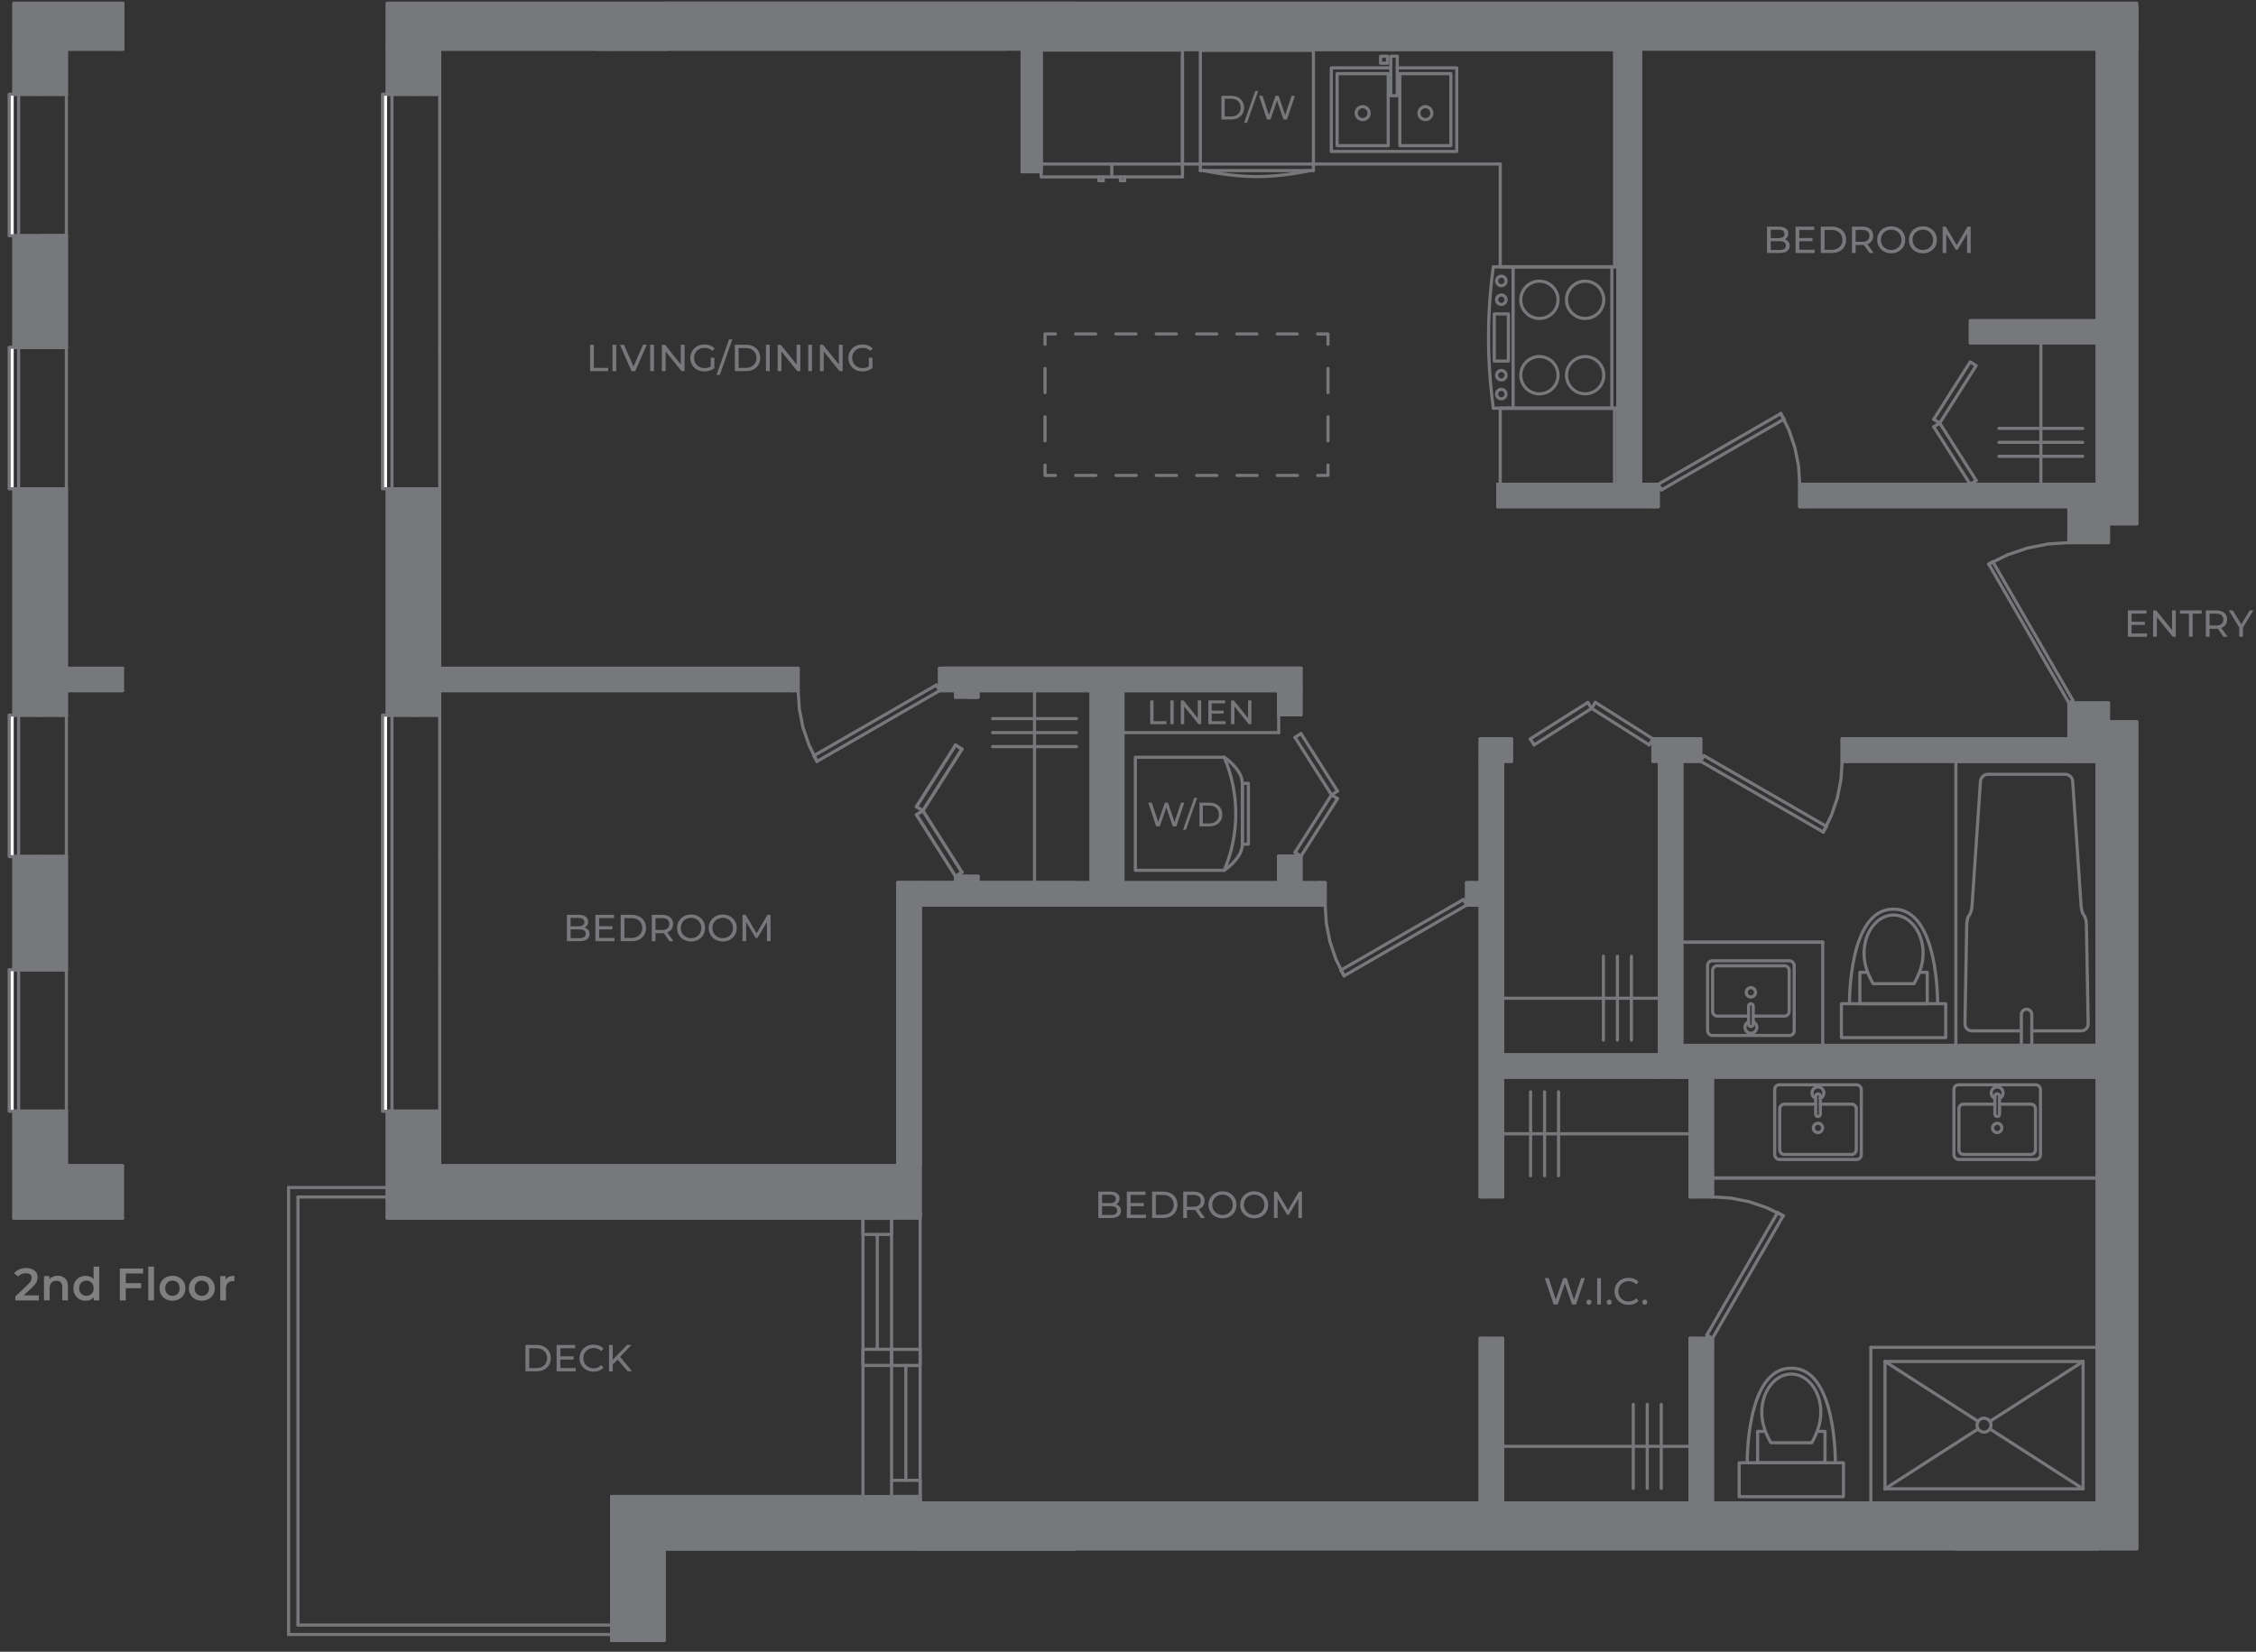 <?xml version="1.0" encoding="UTF-8"?>
<svg id="Layer_1" xmlns="http://www.w3.org/2000/svg" version="1.1" viewBox="0 0 804.53 589.15">
  <rect x="0" y="0" width="804.53" height="589.15" fill="#333333" stroke="none"/>
  <!-- Generator: Adobe Illustrator 29.5.1, SVG Export Plug-In . SVG Version: 2.1.0 Build 141)  -->
  <defs>
    <style>
      .st0, .st1 {
        fill: #fff;
      }

      .st0, .st1, .st2, .st3, .st4, .st5, .st6, .st7, .st8, .st9, .st10, .st11, .st12 {
        stroke-linecap: round;
        stroke-linejoin: round;
      }

      .st0, .st1, .st4, .st5, .st6, .st7, .st8, .st9, .st10, .st11 {
        stroke: #77787b;
      }

      .st0, .st2, .st6, .st8, .st9, .st10 {
        stroke-width: 1.12px;
      }

      .st1, .st7 {
        stroke-width: 1.12px;
      }

      .st2, .st3 {
        stroke: #77787b;
      }

      .st2, .st3, .st4, .st5, .st6, .st7, .st8, .st9 {
        fill: none;
      }

      .st3, .st5, .st11 {
        stroke-width: 1.12px;
      }

      .st13, .st10, .st11 {
        fill: #77787b;
      }

      .st14 {
        fill: #77787b;
      }

      .st4, .st12 {
        stroke-width: 1.2px;
      }

      .st8 {
        stroke-dasharray: 8.61 8.61;
      }

      .st9 {
        stroke-dasharray: 7.19 7.19;
      }

      .st12 {
        fill: #6b8939;
        stroke: #527214;
      }

      .st15 {
        fill: #7f7f7f;
      }
    </style>
  </defs>
  <g>
    <path class="st14" d="M210.44,122.97h1.34v8.24h5.09v1.17h-6.44v-9.41Z"/>
    <path class="st14" d="M218.43,122.97h1.34v9.41h-1.34v-9.41Z"/>
    <path class="st14" d="M230.67,122.97l-4.13,9.41h-1.33l-4.14-9.41h1.45l3.39,7.73,3.41-7.73h1.34Z"/>
    <path class="st14" d="M231.87,122.97h1.34v9.41h-1.34v-9.41Z"/>
    <path class="st14" d="M244.13,122.97v9.41h-1.1l-5.65-7.02v7.02h-1.34v-9.41h1.1l5.65,7.02v-7.02h1.34Z"/>
    <path class="st14" d="M253.47,127.62h1.29v3.67c-.47.39-1.01.68-1.63.89s-1.26.31-1.94.31c-.95,0-1.81-.21-2.57-.62-.76-.42-1.36-.99-1.79-1.72s-.65-1.55-.65-2.47.22-1.74.65-2.47,1.04-1.31,1.8-1.72c.77-.41,1.63-.62,2.59-.62.75,0,1.44.12,2.05.37.61.25,1.14.61,1.57,1.08l-.83.83c-.75-.73-1.66-1.09-2.73-1.09-.72,0-1.36.15-1.93.46-.57.31-1.01.74-1.34,1.29-.32.55-.48,1.17-.48,1.86s.16,1.3.48,1.85c.32.55.77.98,1.34,1.3s1.21.47,1.92.47c.84,0,1.58-.2,2.2-.6v-3.06Z"/>
    <path class="st14" d="M259.98,121.06h1.17l-4.44,12.66h-1.17l4.44-12.66Z"/>
    <path class="st14" d="M262.06,122.97h3.97c.99,0,1.88.2,2.65.59.77.39,1.37.95,1.79,1.66s.64,1.53.64,2.45-.21,1.74-.64,2.45-1.02,1.27-1.79,1.66-1.65.59-2.65.59h-3.97v-9.41ZM265.94,131.21c.76,0,1.43-.15,2.01-.44.58-.3,1.02-.71,1.34-1.24.31-.53.47-1.15.47-1.85s-.16-1.31-.47-1.85c-.31-.53-.76-.95-1.34-1.24-.58-.3-1.25-.44-2.01-.44h-2.54v7.07h2.54Z"/>
    <path class="st14" d="M273.16,122.97h1.34v9.41h-1.34v-9.41Z"/>
    <path class="st14" d="M285.42,122.97v9.41h-1.1l-5.65-7.02v7.02h-1.34v-9.41h1.1l5.65,7.02v-7.02h1.34Z"/>
    <path class="st14" d="M288.24,122.97h1.34v9.41h-1.34v-9.41Z"/>
    <path class="st14" d="M300.5,122.97v9.41h-1.1l-5.65-7.02v7.02h-1.34v-9.41h1.1l5.65,7.02v-7.02h1.34Z"/>
    <path class="st14" d="M309.84,127.62h1.29v3.67c-.47.39-1.01.68-1.63.89s-1.26.31-1.94.31c-.95,0-1.81-.21-2.57-.62-.76-.42-1.36-.99-1.79-1.72s-.65-1.55-.65-2.47.22-1.74.65-2.47,1.04-1.31,1.8-1.72c.77-.41,1.63-.62,2.59-.62.75,0,1.44.12,2.05.37.61.25,1.14.61,1.57,1.08l-.83.83c-.75-.73-1.66-1.09-2.73-1.09-.72,0-1.36.15-1.93.46-.57.31-1.01.74-1.34,1.29-.32.55-.48,1.17-.48,1.86s.16,1.3.48,1.85c.32.55.77.98,1.34,1.3s1.21.47,1.92.47c.84,0,1.58-.2,2.2-.6v-3.06Z"/>
  </g>
  <g>
    <path class="st14" d="M209.78,331.65c.31.4.47.9.47,1.51,0,.82-.31,1.44-.92,1.88-.61.44-1.51.66-2.68.66h-4.49v-9.41h4.22c1.08,0,1.91.21,2.49.65s.88,1.03.88,1.79c0,.49-.11.92-.34,1.28s-.54.63-.92.82c.55.15.98.43,1.29.83ZM203.5,327.39v3.01h2.75c.69,0,1.22-.13,1.59-.38.37-.26.56-.63.56-1.12s-.19-.87-.56-1.12c-.37-.26-.9-.38-1.59-.38h-2.75ZM208.31,334.24c.39-.25.58-.65.58-1.18,0-1.05-.77-1.57-2.3-1.57h-3.09v3.13h3.09c.76,0,1.34-.13,1.72-.38Z"/>
    <path class="st14" d="M219.16,334.54v1.17h-6.83v-9.41h6.64v1.17h-5.3v2.89h4.72v1.14h-4.72v3.04h5.48Z"/>
    <path class="st14" d="M221.34,326.3h3.97c.99,0,1.88.2,2.65.59.77.39,1.37.95,1.79,1.66s.64,1.53.64,2.45-.21,1.74-.64,2.45-1.02,1.27-1.79,1.66-1.65.59-2.65.59h-3.97v-9.41ZM225.22,334.54c.76,0,1.43-.15,2.01-.44.58-.3,1.02-.71,1.34-1.24.31-.53.47-1.15.47-1.85s-.16-1.31-.47-1.85c-.31-.53-.76-.95-1.34-1.24-.58-.3-1.25-.44-2.01-.44h-2.54v7.07h2.54Z"/>
    <path class="st14" d="M238.73,335.71l-2.03-2.89c-.25.02-.45.03-.59.03h-2.33v2.86h-1.34v-9.41h3.67c1.22,0,2.18.29,2.88.87.7.58,1.05,1.38,1.05,2.41,0,.73-.18,1.34-.54,1.85s-.87.88-1.53,1.12l2.23,3.16h-1.46ZM238.02,331.15c.45-.37.67-.89.67-1.57s-.22-1.2-.67-1.57-1.1-.54-1.95-.54h-2.29v4.23h2.29c.85,0,1.5-.18,1.95-.55Z"/>
    <path class="st14" d="M243.89,335.19c-.76-.42-1.36-.99-1.79-1.73s-.65-1.55-.65-2.46.22-1.73.65-2.46c.43-.73,1.03-1.31,1.79-1.73.76-.42,1.62-.62,2.57-.62s1.79.21,2.55.62c.76.42,1.36.99,1.79,1.72.43.73.64,1.55.64,2.47s-.21,1.74-.64,2.47c-.43.73-1.03,1.3-1.79,1.72-.76.42-1.61.62-2.55.62s-1.81-.21-2.57-.62ZM248.32,334.15c.55-.31.99-.75,1.3-1.3.32-.55.48-1.17.48-1.85s-.16-1.3-.48-1.85-.75-.98-1.3-1.3c-.55-.31-1.17-.47-1.86-.47s-1.32.16-1.88.47c-.56.31-1,.75-1.32,1.3-.32.55-.48,1.17-.48,1.85s.16,1.3.48,1.85c.32.55.76.98,1.32,1.3.56.31,1.18.47,1.88.47s1.31-.16,1.86-.47Z"/>
    <path class="st14" d="M255.18,335.19c-.76-.42-1.36-.99-1.79-1.73s-.65-1.55-.65-2.46.22-1.73.65-2.46c.43-.73,1.03-1.31,1.79-1.73.76-.42,1.62-.62,2.57-.62s1.79.21,2.55.62c.76.42,1.36.99,1.79,1.72.43.73.64,1.55.64,2.47s-.21,1.74-.64,2.47c-.43.73-1.03,1.3-1.79,1.72-.76.42-1.61.62-2.55.62s-1.81-.21-2.57-.62ZM259.61,334.15c.55-.31.99-.75,1.3-1.3.32-.55.48-1.17.48-1.85s-.16-1.3-.48-1.85-.75-.98-1.3-1.3c-.55-.31-1.17-.47-1.86-.47s-1.32.16-1.88.47c-.56.31-1,.75-1.32,1.3-.32.55-.48,1.17-.48,1.85s.16,1.3.48,1.85c.32.55.76.98,1.32,1.3.56.31,1.18.47,1.88.47s1.31-.16,1.86-.47Z"/>
    <path class="st14" d="M273.52,335.71v-6.86s-3.41,5.71-3.41,5.71h-.62l-3.4-5.67v6.81h-1.29v-9.41h1.1l3.92,6.61,3.87-6.61h1.1v9.41s-1.28,0-1.28,0Z"/>
  </g>
  <g>
    <path class="st14" d="M637.77,86.19c.31.4.47.9.47,1.51,0,.82-.31,1.44-.92,1.88-.61.44-1.51.66-2.68.66h-4.49v-9.41h4.22c1.08,0,1.91.21,2.49.65s.88,1.03.88,1.79c0,.49-.11.92-.34,1.28s-.54.63-.92.82c.55.15.98.43,1.29.83ZM631.49,81.92v3.01h2.75c.69,0,1.22-.13,1.59-.38.37-.26.56-.63.56-1.12s-.19-.87-.56-1.12c-.37-.26-.9-.38-1.59-.38h-2.75ZM636.3,88.78c.39-.25.58-.65.58-1.18,0-1.05-.77-1.57-2.3-1.57h-3.09v3.13h3.09c.76,0,1.34-.13,1.72-.38Z"/>
    <path class="st14" d="M647.15,89.08v1.17h-6.83v-9.41h6.64v1.17h-5.3v2.89h4.72v1.14h-4.72v3.04h5.48Z"/>
    <path class="st14" d="M649.33,80.84h3.97c.99,0,1.88.2,2.65.59.77.39,1.37.95,1.79,1.66s.64,1.53.64,2.45-.21,1.74-.64,2.45-1.02,1.27-1.79,1.66-1.65.59-2.65.59h-3.97v-9.41ZM653.21,89.08c.76,0,1.43-.15,2.01-.44.58-.3,1.02-.71,1.34-1.24.31-.53.47-1.15.47-1.85s-.16-1.31-.47-1.85c-.31-.53-.76-.95-1.34-1.24-.58-.3-1.25-.44-2.01-.44h-2.54v7.07h2.54Z"/>
    <path class="st14" d="M666.72,90.24l-2.03-2.89c-.25.02-.45.03-.59.03h-2.33v2.86h-1.34v-9.41h3.67c1.22,0,2.18.29,2.88.87.7.58,1.05,1.38,1.05,2.41,0,.73-.18,1.34-.54,1.85s-.87.88-1.53,1.12l2.23,3.16h-1.46ZM666.01,85.69c.45-.37.67-.89.67-1.57s-.22-1.2-.67-1.57-1.1-.54-1.95-.54h-2.29v4.23h2.29c.85,0,1.5-.18,1.95-.55Z"/>
    <path class="st14" d="M671.88,89.73c-.76-.42-1.36-.99-1.79-1.73s-.65-1.55-.65-2.46.22-1.73.65-2.46c.43-.73,1.03-1.31,1.79-1.73.76-.42,1.62-.62,2.57-.62s1.79.21,2.55.62c.76.42,1.36.99,1.79,1.72.43.73.64,1.55.64,2.47s-.21,1.74-.64,2.47c-.43.73-1.03,1.3-1.79,1.72-.76.42-1.61.62-2.55.62s-1.81-.21-2.57-.62ZM676.31,88.69c.55-.31.99-.75,1.3-1.3.32-.55.48-1.17.48-1.85s-.16-1.3-.48-1.85-.75-.98-1.3-1.3c-.55-.31-1.17-.47-1.86-.47s-1.32.16-1.88.47c-.56.31-1,.75-1.32,1.3-.32.55-.48,1.17-.48,1.85s.16,1.3.48,1.85c.32.55.76.98,1.32,1.3.56.31,1.18.47,1.88.47s1.31-.16,1.86-.47Z"/>
    <path class="st14" d="M683.18,89.73c-.76-.42-1.36-.99-1.79-1.73s-.65-1.55-.65-2.46.22-1.73.65-2.46c.43-.73,1.03-1.31,1.79-1.73.76-.42,1.62-.62,2.57-.62s1.79.21,2.55.62c.76.42,1.36.99,1.79,1.72.43.73.64,1.55.64,2.47s-.21,1.74-.64,2.47c-.43.73-1.03,1.3-1.79,1.72-.76.42-1.61.62-2.55.62s-1.81-.21-2.57-.62ZM687.6,88.69c.55-.31.99-.75,1.3-1.3.32-.55.48-1.17.48-1.85s-.16-1.3-.48-1.85-.75-.98-1.3-1.3c-.55-.31-1.17-.47-1.86-.47s-1.32.16-1.88.47c-.56.31-1,.75-1.32,1.3-.32.55-.48,1.17-.48,1.85s.16,1.3.48,1.85c.32.55.76.98,1.32,1.3.56.31,1.18.47,1.88.47s1.31-.16,1.86-.47Z"/>
    <path class="st14" d="M701.51,90.24v-6.86s-3.41,5.71-3.41,5.71h-.62l-3.4-5.67v6.81h-1.29v-9.41h1.1l3.92,6.61,3.87-6.61h1.1v9.41s-1.28,0-1.28,0Z"/>
  </g>
  <g>
    <path class="st13" d="M422.33,286.29l-2.83,8.46h-1.27l-2.31-6.76-2.31,6.76h-1.29l-2.83-8.46h1.25l2.29,6.88,2.38-6.88h1.11l2.33,6.92,2.33-6.92h1.15Z"/>
    <path class="st13" d="M425.88,284.57h1.05l-3.99,11.39h-1.05l3.99-11.39Z"/>
    <path class="st13" d="M427.76,286.29h3.57c.89,0,1.69.18,2.38.53s1.23.85,1.61,1.49.57,1.38.57,2.21-.19,1.57-.57,2.21c-.38.64-.92,1.14-1.61,1.49-.69.35-1.49.53-2.38.53h-3.57v-8.46ZM431.25,293.7c.68,0,1.29-.13,1.81-.4.52-.27.92-.64,1.2-1.12.28-.48.42-1.03.42-1.66s-.14-1.18-.42-1.66c-.28-.48-.68-.85-1.2-1.12-.52-.27-1.12-.4-1.81-.4h-2.29v6.36h2.29Z"/>
  </g>
  <g>
    <path class="st13" d="M410.17,249.83h1.21v7.41h4.58v1.05h-5.79v-8.46Z"/>
    <path class="st13" d="M417.35,249.83h1.21v8.46h-1.21v-8.46Z"/>
    <path class="st13" d="M428.37,249.83v8.46h-.99l-5.08-6.31v6.31h-1.21v-8.46h.99l5.08,6.31v-6.31h1.21Z"/>
    <path class="st13" d="M437.05,257.24v1.05h-6.14v-8.46h5.97v1.05h-4.76v2.6h4.24v1.03h-4.24v2.73h4.93Z"/>
    <path class="st13" d="M446.29,249.83v8.46h-.99l-5.08-6.31v6.31h-1.21v-8.46h.99l5.08,6.31v-6.31h1.21Z"/>
  </g>
  <rect class="st10" x="747.91" y="271.54" width="14.09" height="272.74"/>
  <rect class="st10" x="737.81" y="257.45" width="24.18" height="14.09"/>
  <path class="st10" d="M751.9,193.54v-6.73h-14.09v6.73h14.09ZM751.9,257.45v-6.73h-14.09v6.73h14.09Z"/>
  <rect class="st10" x="737.81" y="172.73" width="24.18" height="14.09"/>
  <polygon class="st10" points="747.91 172.73 761.99 172.73 761.99 2.37 747.91 2.37 747.91 139.84 747.91 172.73"/>
  <polygon class="st10" points="747.91 552.48 761.99 552.48 761.99 544.28 747.91 544.28 747.91 552.48 747.91 552.48"/>
  <polygon class="st10" points="747.91 552.48 747.91 536.08 328.14 536.08 328.14 552.48 660.28 552.48 747.91 552.48"/>
  <path class="st10" d="M641.81,180.72h96.01v-7.99h-96.01v7.99ZM534.13,180.72h57.22v-7.99h-57.22v7.99Z"/>
  <polygon class="st10" points="577.05 172.73 585.04 172.73 585.04 16.46 577.05 16.46 577.05 139.84 577.05 172.73"/>
  <polygon class="st10" points="591.77 384.22 599.76 384.22 599.76 271.54 591.77 271.54 591.77 376.23 591.77 384.22"/>
  <path class="st10" d="M527.86,426.9h7.99v-155.36h-7.99v155.36ZM527.86,536.08h7.99v-58.72h-7.99v58.72Z"/>
  <path class="st10" d="M656.95,271.54h80.87v-7.99h-80.87v7.99ZM589.46,271.54h17.03v-7.99h-17.03v7.99ZM527.86,271.54h11.14v-7.99h-11.14v7.99Z"/>
  <polygon class="st10" points="320.15 415.76 328.14 415.76 328.14 314.85 320.15 314.85 320.15 415.13 320.15 415.76"/>
  <path class="st10" d="M523.03,322.83h4.84v-7.99h-4.84v7.99ZM328.14,322.83h144.43v-7.99h-144.43v7.99Z"/>
  <polygon class="st10" points="389.11 314.85 400.46 314.85 400.46 246.31 389.11 246.31 389.11 277.49 389.11 314.85"/>
  <path class="st10" d="M602.71,426.9h7.99v-42.68h-7.99v42.68ZM602.71,536.08h7.99v-58.72h-7.99v58.72Z"/>
  <rect class="st10" x="535.85" y="376.23" width="55.92" height="7.99"/>
  <rect class="st10" x="599.76" y="372.87" width="148.14" height="11.35"/>
  <rect class="st10" x="364.51" y="16.46" width="6.73" height="44.78"/>
  <path class="st10" d="M455.96,254.93h7.99v-8.62h-7.99v8.62ZM455.96,314.85h7.99v-9.46h-7.99v9.46Z"/>
  <line class="st6" x1="761.99" y1="544.28" x2="761.99" y2="271.54"/>
  <line class="st6" x1="747.91" y1="271.54" x2="747.91" y2="536.08"/>
  <line class="st6" x1="737.81" y1="271.54" x2="747.91" y2="271.54"/>
  <line class="st6" x1="761.99" y1="271.54" x2="761.99" y2="257.45"/>
  <line class="st6" x1="761.99" y1="257.45" x2="751.9" y2="257.45"/>
  <line class="st6" x1="737.81" y1="257.45" x2="737.81" y2="271.54"/>
  <line class="st6" x1="737.81" y1="186.81" x2="737.81" y2="191.86"/>
  <line class="st6" x1="737.81" y1="191.86" x2="751.9" y2="191.86"/>
  <line class="st6" x1="751.9" y1="191.86" x2="751.9" y2="186.81"/>
  <line class="st6" x1="737.81" y1="252.41" x2="737.81" y2="257.45"/>
  <line class="st6" x1="751.9" y1="257.45" x2="751.9" y2="252.41"/>
  <line class="st6" x1="751.9" y1="252.41" x2="737.81" y2="252.41"/>
  <line class="st6" x1="747.91" y1="172.73" x2="737.81" y2="172.73"/>
  <line class="st6" x1="737.81" y1="172.73" x2="737.81" y2="186.81"/>
  <line class="st6" x1="751.9" y1="186.81" x2="761.99" y2="186.81"/>
  <line class="st6" x1="761.99" y1="186.81" x2="761.99" y2="172.73"/>
  <line class="st6" x1="747.91" y1="16.46" x2="747.91" y2="172.73"/>
  <line class="st6" x1="761.99" y1="172.73" x2="761.99" y2="2.37"/>
  <line class="st6" x1="761.99" y1="2.37" x2="747.91" y2="2.37"/>
  <line class="st6" x1="747.91" y1="552.48" x2="747.91" y2="552.48"/>
  <line class="st6" x1="761.99" y1="552.48" x2="761.99" y2="544.28"/>
  <line class="st6" x1="747.91" y1="536.08" x2="328.14" y2="536.08"/>
  <line class="st6" x1="328.14" y1="536.08" x2="328.14" y2="552.48"/>
  <line class="st6" x1="737.81" y1="250.72" x2="709.22" y2="201.2"/>
  <line class="st6" x1="739.27" y1="249.88" x2="737.81" y2="250.72"/>
  <line class="st6" x1="710.68" y1="200.36" x2="739.27" y2="249.88"/>
  <line class="st6" x1="709.22" y1="201.2" x2="710.68" y2="200.36"/>
  <polyline class="st6" points="737.81 193.54 730.35 194.03 723.01 195.49 715.93 197.89 709.22 201.2"/>
  <line class="st6" x1="751.9" y1="193.54" x2="737.81" y2="193.54"/>
  <line class="st6" x1="751.9" y1="191.86" x2="751.9" y2="193.54"/>
  <line class="st6" x1="737.81" y1="191.86" x2="751.9" y2="191.86"/>
  <line class="st6" x1="737.81" y1="193.54" x2="737.81" y2="191.86"/>
  <line class="st6" x1="737.81" y1="252.41" x2="737.81" y2="250.72"/>
  <line class="st6" x1="751.9" y1="252.41" x2="737.81" y2="252.41"/>
  <line class="st6" x1="751.9" y1="250.72" x2="751.9" y2="252.41"/>
  <line class="st6" x1="737.81" y1="250.72" x2="751.9" y2="250.72"/>
  <line class="st6" x1="747.91" y1="2.37" x2="320.69" y2="2.37"/>
  <line class="st6" x1="534.13" y1="180.72" x2="589.67" y2="180.72"/>
  <line class="st6" x1="589.67" y1="180.72" x2="589.67" y2="172.73"/>
  <line class="st6" x1="589.67" y1="172.73" x2="585.04" y2="172.73"/>
  <line class="st6" x1="577.05" y1="172.73" x2="534.13" y2="172.73"/>
  <line class="st6" x1="534.13" y1="172.73" x2="534.13" y2="180.72"/>
  <line class="st6" x1="643.49" y1="180.72" x2="737.81" y2="180.72"/>
  <line class="st6" x1="737.81" y1="180.72" x2="737.81" y2="172.73"/>
  <line class="st6" x1="737.81" y1="172.73" x2="643.49" y2="172.73"/>
  <line class="st6" x1="643.49" y1="172.73" x2="643.49" y2="180.72"/>
  <line class="st6" x1="585.04" y1="172.73" x2="585.04" y2="16.46"/>
  <line class="st6" x1="585.04" y1="16.46" x2="577.05" y2="16.46"/>
  <line class="st6" x1="577.05" y1="16.46" x2="577.05" y2="172.73"/>
  <line class="st6" x1="599.76" y1="372.87" x2="599.76" y2="271.54"/>
  <line class="st6" x1="591.77" y1="271.54" x2="591.77" y2="376.23"/>
  <line class="st6" x1="591.77" y1="384.22" x2="599.76" y2="384.22"/>
  <line class="st6" x1="535.85" y1="536.08" x2="535.85" y2="477.36"/>
  <line class="st6" x1="535.85" y1="477.36" x2="527.86" y2="477.36"/>
  <line class="st6" x1="527.86" y1="477.36" x2="527.86" y2="536.08"/>
  <line class="st6" x1="527.86" y1="536.08" x2="535.85" y2="536.08"/>
  <line class="st6" x1="535.85" y1="426.9" x2="535.85" y2="384.22"/>
  <line class="st6" x1="535.85" y1="376.23" x2="535.85" y2="271.54"/>
  <line class="st6" x1="527.86" y1="271.54" x2="527.86" y2="314.85"/>
  <line class="st6" x1="527.86" y1="322.83" x2="527.86" y2="426.9"/>
  <line class="st6" x1="527.86" y1="426.9" x2="535.85" y2="426.9"/>
  <line class="st6" x1="737.81" y1="263.55" x2="658.63" y2="263.55"/>
  <line class="st6" x1="658.63" y1="263.55" x2="658.63" y2="271.54"/>
  <line class="st6" x1="658.63" y1="271.54" x2="737.81" y2="271.54"/>
  <line class="st6" x1="737.81" y1="271.54" x2="737.81" y2="263.55"/>
  <line class="st6" x1="604.81" y1="263.55" x2="589.46" y2="263.55"/>
  <line class="st6" x1="589.46" y1="263.55" x2="589.46" y2="271.54"/>
  <line class="st6" x1="589.46" y1="271.54" x2="591.77" y2="271.54"/>
  <line class="st6" x1="599.76" y1="271.54" x2="604.81" y2="271.54"/>
  <line class="st6" x1="604.81" y1="271.54" x2="604.81" y2="263.55"/>
  <line class="st6" x1="539.01" y1="263.55" x2="527.86" y2="263.55"/>
  <line class="st6" x1="527.86" y1="263.55" x2="527.86" y2="271.54"/>
  <line class="st6" x1="535.85" y1="271.54" x2="539.01" y2="271.54"/>
  <line class="st6" x1="539.01" y1="271.54" x2="539.01" y2="263.55"/>
  <line class="st6" x1="463.95" y1="238.32" x2="336.76" y2="238.32"/>
  <line class="st6" x1="348.75" y1="246.31" x2="389.11" y2="246.31"/>
  <line class="st6" x1="400.46" y1="246.31" x2="455.96" y2="246.31"/>
  <line class="st6" x1="463.95" y1="246.31" x2="463.95" y2="238.32"/>
  <line class="st6" x1="328.14" y1="415.76" x2="328.14" y2="322.83"/>
  <line class="st6" x1="328.14" y1="314.85" x2="320.15" y2="314.85"/>
  <line class="st6" x1="320.15" y1="314.85" x2="320.15" y2="415.76"/>
  <line class="st6" x1="320.15" y1="415.76" x2="328.14" y2="415.76"/>
  <line class="st6" x1="328.14" y1="322.83" x2="470.89" y2="322.83"/>
  <line class="st6" x1="470.89" y1="322.83" x2="470.89" y2="314.85"/>
  <line class="st6" x1="470.89" y1="314.85" x2="463.95" y2="314.85"/>
  <line class="st6" x1="455.96" y1="314.85" x2="400.46" y2="314.85"/>
  <line class="st6" x1="389.11" y1="314.85" x2="348.75" y2="314.85"/>
  <line class="st6" x1="340.76" y1="314.85" x2="328.14" y2="314.85"/>
  <line class="st6" x1="524.71" y1="322.83" x2="527.86" y2="322.83"/>
  <line class="st6" x1="527.86" y1="314.85" x2="524.71" y2="314.85"/>
  <line class="st6" x1="524.71" y1="314.85" x2="524.71" y2="322.83"/>
  <line class="st6" x1="400.46" y1="314.85" x2="400.46" y2="246.31"/>
  <line class="st6" x1="389.11" y1="246.31" x2="389.11" y2="314.85"/>
  <line class="st6" x1="610.7" y1="536.08" x2="610.7" y2="479.04"/>
  <line class="st6" x1="610.7" y1="479.04" x2="602.71" y2="479.04"/>
  <line class="st6" x1="602.71" y1="479.04" x2="602.71" y2="536.08"/>
  <line class="st6" x1="602.71" y1="536.08" x2="610.7" y2="536.08"/>
  <line class="st6" x1="610.7" y1="425.22" x2="610.7" y2="384.22"/>
  <line class="st6" x1="602.71" y1="384.22" x2="602.71" y2="425.22"/>
  <line class="st6" x1="602.71" y1="425.22" x2="610.7" y2="425.22"/>
  <line class="st6" x1="535.85" y1="384.22" x2="591.77" y2="384.22"/>
  <line class="st6" x1="591.77" y1="376.23" x2="535.85" y2="376.23"/>
  <line class="st6" x1="599.76" y1="384.22" x2="602.71" y2="384.22"/>
  <line class="st6" x1="610.7" y1="384.22" x2="747.91" y2="384.22"/>
  <line class="st6" x1="747.91" y1="384.22" x2="747.91" y2="372.87"/>
  <line class="st6" x1="747.91" y1="372.87" x2="599.76" y2="372.87"/>
  <line class="st6" x1="371.24" y1="61.24" x2="371.24" y2="16.46"/>
  <line class="st6" x1="371.24" y1="16.46" x2="364.51" y2="16.46"/>
  <line class="st6" x1="364.51" y1="16.46" x2="364.51" y2="61.24"/>
  <line class="st6" x1="364.51" y1="61.24" x2="371.24" y2="61.24"/>
  <line class="st6" x1="455.96" y1="246.31" x2="455.96" y2="254.93"/>
  <line class="st6" x1="455.96" y1="254.93" x2="463.95" y2="254.93"/>
  <line class="st6" x1="463.95" y1="254.93" x2="463.95" y2="246.31"/>
  <line class="st6" x1="455.96" y1="305.38" x2="455.96" y2="314.85"/>
  <line class="st6" x1="463.95" y1="314.85" x2="463.95" y2="305.38"/>
  <line class="st6" x1="463.95" y1="305.38" x2="455.96" y2="305.38"/>
  <line class="st6" x1="577.02" y1="145.61" x2="577.02" y2="95.15"/>
  <line class="st6" x1="577.02" y1="95.15" x2="535.01" y2="95.15"/>
  <line class="st6" x1="535.01" y1="145.61" x2="577.02" y2="145.61"/>
  <line class="st6" x1="577.02" y1="172.73" x2="577.02" y2="145.61"/>
  <line class="st6" x1="577.02" y1="145.61" x2="535.01" y2="145.61"/>
  <line class="st6" x1="535.01" y1="145.61" x2="535.01" y2="172.73"/>
  <line class="st6" x1="534.13" y1="172.73" x2="577.02" y2="172.73"/>
  <line class="st6" x1="575.76" y1="145.61" x2="575.76" y2="172.73"/>
  <line class="st6" x1="371.24" y1="19.89" x2="371.24" y2="60.25"/>
  <line class="st6" x1="421.69" y1="60.25" x2="421.69" y2="19.89"/>
  <line class="st6" x1="650.01" y1="372.87" x2="650.01" y2="336.08"/>
  <line class="st6" x1="650.01" y1="336.08" x2="599.76" y2="336.08"/>
  <line class="st6" x1="650.01" y1="336.08" x2="599.76" y2="336.08"/>
  <line class="st6" x1="747.91" y1="420.17" x2="678.6" y2="420.17"/>
  <line class="st6" x1="747.91" y1="420.17" x2="678.6" y2="420.17"/>
  <line class="st6" x1="610.7" y1="420.17" x2="678.6" y2="420.17"/>
  <line class="st6" x1="610.7" y1="420.17" x2="678.6" y2="420.17"/>
  <g>
    <polyline class="st6" points="469.89 119.12 473.59 119.12 473.59 122.81"/>
    <line class="st8" x1="473.59" y1="131.43" x2="473.59" y2="161.57"/>
    <polyline class="st6" points="473.59 165.88 473.59 169.57 469.89 169.57"/>
    <line class="st9" x1="462.7" y1="169.57" x2="379.97" y2="169.57"/>
    <polyline class="st6" points="376.37 169.57 372.67 169.57 372.67 165.88"/>
    <line class="st8" x1="372.67" y1="157.27" x2="372.67" y2="127.12"/>
    <polyline class="st6" points="372.67 122.81 372.67 119.12 376.37 119.12"/>
    <line class="st9" x1="383.56" y1="119.12" x2="466.29" y2="119.12"/>
  </g>
  <line class="st6" x1="577.05" y1="95.15" x2="577.05" y2="16.46"/>
  <line class="st6" x1="577.05" y1="16.46" x2="420.61" y2="16.46"/>
  <line class="st6" x1="421.69" y1="16.46" x2="421.69" y2="17.72"/>
  <line class="st6" x1="421.69" y1="58.5" x2="535.01" y2="58.5"/>
  <line class="st6" x1="535.01" y1="58.5" x2="535.01" y2="95.15"/>
  <line class="st6" x1="535.01" y1="95.15" x2="577.05" y2="95.15"/>
  <line class="st6" x1="421.69" y1="17.72" x2="575.79" y2="17.72"/>
  <line class="st6" x1="575.79" y1="17.72" x2="575.79" y2="95.15"/>
  <line class="st6" x1="747.91" y1="480.58" x2="747.91" y2="536.08"/>
  <line class="st6" x1="667.18" y1="480.58" x2="747.91" y2="480.58"/>
  <line class="st6" x1="667.18" y1="536.08" x2="667.18" y2="480.58"/>
  <line class="st6" x1="747.91" y1="536.08" x2="667.18" y2="536.08"/>
  <line class="st6" x1="476.98" y1="284.87" x2="474.85" y2="283.52"/>
  <line class="st6" x1="474.85" y1="283.52" x2="461.82" y2="304.03"/>
  <line class="st6" x1="461.82" y1="304.03" x2="463.95" y2="305.38"/>
  <line class="st6" x1="463.95" y1="305.38" x2="476.98" y2="284.87"/>
  <line class="st6" x1="476.98" y1="282.17" x2="474.85" y2="283.52"/>
  <line class="st6" x1="474.85" y1="283.52" x2="461.82" y2="263.01"/>
  <line class="st6" x1="461.82" y1="263.01" x2="463.95" y2="261.66"/>
  <line class="st6" x1="463.95" y1="261.66" x2="476.98" y2="282.17"/>
  <line class="st6" x1="568.95" y1="250.53" x2="567.6" y2="252.66"/>
  <line class="st6" x1="567.6" y1="252.66" x2="588.11" y2="265.68"/>
  <line class="st6" x1="588.11" y1="265.68" x2="589.46" y2="263.55"/>
  <line class="st6" x1="589.46" y1="263.55" x2="568.95" y2="250.53"/>
  <line class="st6" x1="566.25" y1="250.53" x2="567.6" y2="252.66"/>
  <line class="st6" x1="567.6" y1="252.66" x2="547.09" y2="265.68"/>
  <line class="st6" x1="547.09" y1="265.68" x2="545.73" y2="263.55"/>
  <line class="st6" x1="545.73" y1="263.55" x2="566.25" y2="250.53"/>
  <line class="st6" x1="747.91" y1="372.24" x2="747.91" y2="271.54"/>
  <line class="st6" x1="747.91" y1="372.24" x2="747.91" y2="271.54"/>
  <line class="st6" x1="747.91" y1="552.48" x2="697.45" y2="552.48"/>
  <line class="st6" x1="591.35" y1="172.73" x2="635.05" y2="147.5"/>
  <line class="st6" x1="592.51" y1="174.73" x2="591.35" y2="172.73"/>
  <line class="st6" x1="636.21" y1="149.51" x2="592.51" y2="174.73"/>
  <line class="st6" x1="635.05" y1="147.5" x2="636.21" y2="149.51"/>
  <polyline class="st6" points="641.81 172.73 641.38 166.14 640.09 159.67 637.97 153.42 635.05 147.5"/>
  <line class="st6" x1="589.67" y1="172.73" x2="591.35" y2="172.73"/>
  <line class="st6" x1="589.67" y1="180.72" x2="589.67" y2="172.73"/>
  <line class="st6" x1="591.35" y1="180.72" x2="589.67" y2="180.72"/>
  <line class="st6" x1="591.35" y1="172.73" x2="591.35" y2="180.72"/>
  <line class="st6" x1="641.81" y1="180.72" x2="641.81" y2="172.73"/>
  <line class="st6" x1="643.49" y1="180.72" x2="641.81" y2="180.72"/>
  <line class="st6" x1="643.49" y1="172.73" x2="643.49" y2="180.72"/>
  <line class="st6" x1="641.81" y1="172.73" x2="643.49" y2="172.73"/>
  <line class="st6" x1="523.03" y1="322.83" x2="479.33" y2="348.06"/>
  <line class="st6" x1="521.87" y1="320.83" x2="523.03" y2="322.83"/>
  <line class="st6" x1="478.17" y1="346.05" x2="521.87" y2="320.83"/>
  <line class="st6" x1="479.33" y1="348.06" x2="478.17" y2="346.05"/>
  <polyline class="st6" points="472.57 322.83 473 329.42 474.29 335.89 476.41 342.14 479.33 348.06"/>
  <line class="st6" x1="524.71" y1="322.83" x2="523.03" y2="322.83"/>
  <line class="st6" x1="524.71" y1="314.85" x2="524.71" y2="322.83"/>
  <line class="st6" x1="523.03" y1="314.85" x2="524.71" y2="314.85"/>
  <line class="st6" x1="523.03" y1="322.83" x2="523.03" y2="314.85"/>
  <line class="st6" x1="472.57" y1="314.85" x2="472.57" y2="322.83"/>
  <line class="st6" x1="470.89" y1="314.85" x2="472.57" y2="314.85"/>
  <line class="st6" x1="470.89" y1="322.83" x2="470.89" y2="314.85"/>
  <line class="st6" x1="472.57" y1="322.83" x2="470.89" y2="322.83"/>
  <line class="st6" x1="635.92" y1="433.66" x2="633.92" y2="432.5"/>
  <line class="st6" x1="633.92" y1="432.5" x2="608.69" y2="476.2"/>
  <line class="st6" x1="608.69" y1="476.2" x2="610.7" y2="477.36"/>
  <line class="st6" x1="610.7" y1="477.36" x2="635.92" y2="433.66"/>
  <polyline class="st6" points="610.7 426.9 617.28 427.33 623.75 428.62 630 430.74 635.92 433.66"/>
  <line class="st6" x1="610.7" y1="477.36" x2="602.71" y2="477.36"/>
  <line class="st6" x1="602.71" y1="477.36" x2="602.71" y2="479.04"/>
  <line class="st6" x1="602.71" y1="479.04" x2="610.7" y2="479.04"/>
  <line class="st6" x1="610.7" y1="479.04" x2="610.7" y2="477.36"/>
  <line class="st6" x1="610.7" y1="426.9" x2="610.7" y2="425.22"/>
  <line class="st6" x1="610.7" y1="425.22" x2="602.71" y2="425.22"/>
  <line class="st6" x1="602.71" y1="425.22" x2="602.71" y2="426.9"/>
  <line class="st6" x1="602.71" y1="426.9" x2="610.7" y2="426.9"/>
  <line class="st6" x1="650.19" y1="296.77" x2="651.35" y2="294.76"/>
  <line class="st6" x1="651.35" y1="294.76" x2="607.65" y2="269.53"/>
  <line class="st6" x1="607.65" y1="269.53" x2="606.49" y2="271.54"/>
  <line class="st6" x1="606.49" y1="271.54" x2="650.19" y2="296.77"/>
  <polyline class="st6" points="656.95 271.54 656.51 278.12 655.23 284.6 653.11 290.85 650.19 296.77"/>
  <line class="st6" x1="606.49" y1="271.54" x2="606.49" y2="263.55"/>
  <line class="st6" x1="606.49" y1="263.55" x2="604.81" y2="263.55"/>
  <line class="st6" x1="604.81" y1="263.55" x2="604.81" y2="271.54"/>
  <line class="st6" x1="604.81" y1="271.54" x2="606.49" y2="271.54"/>
  <line class="st6" x1="656.95" y1="271.54" x2="658.63" y2="271.54"/>
  <line class="st6" x1="658.63" y1="271.54" x2="658.63" y2="263.55"/>
  <line class="st6" x1="658.63" y1="263.55" x2="656.95" y2="263.55"/>
  <line class="st6" x1="656.95" y1="263.55" x2="656.95" y2="271.54"/>
  <g>
    <line class="st2" x1="535.85" y1="404.4" x2="602.71" y2="404.4"/>
    <g>
      <line class="st2" x1="550.82" y1="419.37" x2="550.82" y2="389.43"/>
      <line class="st2" x1="555.81" y1="419.37" x2="555.81" y2="389.43"/>
      <line class="st2" x1="545.83" y1="419.37" x2="545.83" y2="389.43"/>
      <path class="st2" d="M535.85,404.4"/>
    </g>
  </g>
  <g>
    <line class="st2" x1="602.41" y1="515.89" x2="535.85" y2="515.89"/>
    <g>
      <line class="st2" x1="587.44" y1="500.92" x2="587.44" y2="530.87"/>
      <line class="st2" x1="582.45" y1="500.92" x2="582.45" y2="530.87"/>
      <line class="st2" x1="592.43" y1="500.92" x2="592.43" y2="530.87"/>
      <path class="st2" d="M602.41,515.9"/>
    </g>
  </g>
  <g>
    <line class="st2" x1="591.77" y1="356.05" x2="529.96" y2="356.05"/>
    <g>
      <line class="st2" x1="576.8" y1="341.08" x2="576.8" y2="371.02"/>
      <line class="st2" x1="571.81" y1="341.08" x2="571.81" y2="371.02"/>
      <line class="st2" x1="581.79" y1="341.08" x2="581.79" y2="371.02"/>
      <path class="st2" d="M591.77,356.05"/>
    </g>
  </g>
  <g>
    <path class="st6" d="M659.56,358.01s-.46-33.73,15.59-33.73c.04,0,.08,0,.12,0s.08,0,.12,0c16.05,0,15.59,33.73,15.59,33.73"/>
    <path class="st6" d="M685.81,340c0-7.53-4.71-13.63-10.53-13.63-5.82,0-10.53,6.1-10.53,13.63,0,3.86,1.24,7.34,3.24,10.86h14.58c1.99-3.52,3.24-7,3.24-10.86"/>
    <rect class="st6" x="656.68" y="358.01" width="37.19" height="12.09"/>
    <polyline class="st6" points="665.74 346.81 663.26 346.81 663.26 358.01 687.29 358.01 687.29 346.81 684.83 346.81"/>
  </g>
  <g>
    <path class="st6" d="M625.23,362.42h11.16c.92,0,1.66-.74,1.66-1.66v-14.62c0-.92-.74-1.66-1.66-1.66h-23.98c-.92,0-1.66.74-1.66,1.66v14.62c0,.92.74,1.66,1.66,1.66h11.16"/>
    <rect class="st6" x="608.96" y="342.69" width="30.88" height="26.64" rx="1.66" ry="1.66"/>
    <path class="st6" d="M626.06,353.94c0,.92-.74,1.66-1.66,1.66-.92,0-1.66-.74-1.66-1.66s.74-1.66,1.66-1.66,1.66.74,1.66,1.66h0Z"/>
    <path class="st6" d="M625.23,365.29v-6.44c0-.46-.37-.83-.83-.83s-.83.37-.83.83v6.44c0,.46.37.83.83.83s.83-.37.83-.83Z"/>
    <path class="st6" d="M623.57,364.48c-.5.21-.9.61-1.12,1.12-.46,1.08.04,2.32,1.11,2.78,1.08.46,2.32-.04,2.78-1.11s-.04-2.32-1.11-2.78"/>
  </g>
  <g>
    <g>
      <path class="st6" d="M724.56,367.69h17.67c1.37,0,2.47-1.12,2.45-2.5l-.63-35.41c-.02-1.37-.42-2.87-.88-3.33-.46-.46-.91-1.96-1.01-3.33l-3.01-44.46c-.09-1.37-1.29-2.49-2.66-2.49h-27.56c-1.37,0-2.57,1.12-2.66,2.49l-3.01,44.46c-.09,1.37-.55,2.87-1.01,3.33-.46.46-.86,1.96-.88,3.33l-.63,35.41c-.02,1.37,1.08,2.5,2.45,2.5h17.67"/>
      <path class="st6" d="M720.85,372.87v-11.04c0-1.03.83-1.86,1.86-1.86s1.86.83,1.86,1.86v11.04"/>
    </g>
    <rect class="st6" x="697.5" y="271.54" width="50.41" height="101.33"/>
  </g>
  <g>
    <path class="st6" d="M623.1,521.75s-.46-33.73,15.59-33.73c.04,0,.08,0,.12,0s.08,0,.12,0c16.05,0,15.59,33.73,15.59,33.73"/>
    <path class="st6" d="M649.34,503.73c0-7.53-4.71-13.63-10.53-13.63-5.82,0-10.53,6.1-10.53,13.63,0,3.86,1.24,7.34,3.24,10.86h14.58c1.99-3.52,3.24-7,3.24-10.86"/>
    <rect class="st6" x="620.22" y="521.75" width="37.19" height="12.09"/>
    <polyline class="st6" points="629.28 510.54 626.8 510.54 626.8 521.75 650.83 521.75 650.83 510.54 648.37 510.54"/>
  </g>
  <g>
    <line class="st6" x1="672.22" y1="531.03" x2="705.45" y2="509.67"/>
    <line class="st6" x1="672.22" y1="485.62" x2="705.45" y2="506.98"/>
    <line class="st6" x1="672.22" y1="531.03" x2="672.22" y2="485.62"/>
    <line class="st6" x1="672.22" y1="485.62" x2="742.86" y2="485.62"/>
    <line class="st6" x1="742.86" y1="485.62" x2="742.86" y2="531.03"/>
    <line class="st6" x1="742.86" y1="531.03" x2="672.22" y2="531.03"/>
    <path class="st6" d="M705.05,508.33c0-1.37,1.11-2.49,2.49-2.49s2.49,1.11,2.49,2.49-1.11,2.49-2.49,2.49-2.49-1.11-2.49-2.49Z"/>
    <line class="st6" x1="709.63" y1="506.98" x2="742.86" y2="485.62"/>
    <line class="st6" x1="709.63" y1="509.67" x2="742.86" y2="531.03"/>
  </g>
  <g>
    <path class="st6" d="M649.16,393.83h11.16c.92,0,1.66.74,1.66,1.66v14.62c0,.92-.74,1.66-1.66,1.66h-23.98c-.92,0-1.66-.74-1.66-1.66v-14.62c0-.92.74-1.66,1.66-1.66h11.16"/>
    <rect class="st6" x="632.89" y="386.92" width="30.88" height="26.64" rx="1.66" ry="1.66"/>
    <path class="st6" d="M649.99,402.31c0-.92-.74-1.66-1.66-1.66s-1.66.74-1.66,1.66c0,.92.74,1.66,1.66,1.66s1.66-.74,1.66-1.66h0Z"/>
    <path class="st6" d="M649.16,390.96v6.44c0,.46-.37.83-.83.83s-.83-.37-.83-.83v-6.44c0-.46.37-.83.83-.83.46,0,.83.37.83.83Z"/>
    <path class="st6" d="M647.49,391.77c-.5-.21-.9-.61-1.12-1.12-.46-1.08.04-2.32,1.11-2.78,1.08-.46,2.32.04,2.78,1.11.46,1.08-.04,2.32-1.11,2.78"/>
  </g>
  <g>
    <path class="st6" d="M713.07,393.83h11.16c.92,0,1.66.74,1.66,1.66v14.62c0,.92-.74,1.66-1.66,1.66h-23.98c-.92,0-1.66-.74-1.66-1.66v-14.62c0-.92.74-1.66,1.66-1.66h11.16"/>
    <rect class="st6" x="696.8" y="386.92" width="30.88" height="26.64" rx="1.66" ry="1.66"/>
    <path class="st6" d="M713.9,402.31c0-.92-.74-1.66-1.66-1.66s-1.66.74-1.66,1.66c0,.92.74,1.66,1.66,1.66s1.66-.74,1.66-1.66h0Z"/>
    <path class="st6" d="M713.07,390.96v6.44c0,.46-.37.83-.83.83s-.83-.37-.83-.83v-6.44c0-.46.37-.83.83-.83.46,0,.83.37.83.83Z"/>
    <path class="st6" d="M711.41,391.77c-.5-.21-.9-.61-1.12-1.12-.46-1.08.04-2.32,1.11-2.78,1.08-.46,2.32.04,2.78,1.11.46,1.08-.04,2.32-1.11,2.78"/>
  </g>
  <g>
    <path class="st6" d="M436.58,310.43c5.5-12.88,5.5-27.45,0-40.32"/>
    <path class="st6" d="M436.58,310.43c2.02-1.35,3.76-3.09,5.11-5.11.84-1.24,1.31-2.7,1.35-4.21v-21.69c-.04-1.5-.51-2.96-1.35-4.21-1.35-2.02-3.09-3.76-5.11-5.11"/>
    <rect class="st6" x="443.04" y="279.42" width="2.16" height="21.69"/>
    <polyline class="st6" points="436.58 310.43 404.88 310.43 404.88 270.1 436.58 270.1"/>
  </g>
  <g>
    <line class="st6" x1="574.81" y1="95.18" x2="574.81" y2="145.58"/>
    <polyline class="st6" points="574.81 95.18 539.6 95.18 539.6 145.58 574.81 145.58"/>
    <path class="st6" d="M548.98,113.59c3.67,0,6.65-2.98,6.65-6.65,0-3.67-2.98-6.65-6.65-6.65-3.67,0-6.65,2.98-6.65,6.65,0,3.67,2.98,6.65,6.65,6.65"/>
    <path class="st6" d="M548.98,140.48c3.67,0,6.65-2.98,6.65-6.65,0-3.67-2.98-6.65-6.65-6.65-3.67,0-6.65,2.98-6.65,6.65,0,3.67,2.98,6.65,6.65,6.65"/>
    <path class="st6" d="M565.29,140.48c3.67,0,6.65-2.98,6.65-6.65,0-3.67-2.98-6.65-6.65-6.65-3.67,0-6.65,2.98-6.65,6.65,0,3.67,2.98,6.65,6.65,6.65"/>
    <path class="st6" d="M565.29,113.59c3.67,0,6.65-2.98,6.65-6.65s-2.98-6.65-6.65-6.65c-3.67,0-6.65,2.98-6.65,6.65s2.98,6.65,6.65,6.65"/>
    <path class="st6" d="M532.55,145.58c-2.29-16.87-2.29-33.54,0-50.41"/>
    <rect class="st6" x="532.88" y="111.97" width="5.04" height="16.81"/>
    <path class="st6" d="M537.09,100.2c0-.93-.76-1.69-1.69-1.69s-1.69.76-1.69,1.69c0,.93.76,1.69,1.69,1.69.93,0,1.69-.76,1.69-1.69h0Z"/>
    <path class="st6" d="M537.09,106.9c0-.93-.76-1.69-1.69-1.69-.93,0-1.69.76-1.69,1.69,0,.93.76,1.69,1.69,1.69.93,0,1.69-.76,1.69-1.69h0Z"/>
    <path class="st6" d="M537.09,133.84c0-.93-.76-1.69-1.69-1.69-.93,0-1.69.76-1.69,1.69s.76,1.69,1.69,1.69,1.69-.76,1.69-1.69h0Z"/>
    <path class="st6" d="M537.09,140.56c0-.93-.76-1.69-1.69-1.69-.93,0-1.69.76-1.69,1.69,0,.93.76,1.69,1.69,1.69.93,0,1.69-.76,1.69-1.69h0Z"/>
    <line class="st6" x1="532.55" y1="145.58" x2="539.6" y2="145.58"/>
    <line class="st6" x1="532.55" y1="95.18" x2="539.6" y2="95.18"/>
  </g>
  <g>
    <polyline class="st6" points="498.29 24.2 519.5 24.2 519.5 54.02 474.77 54.02 474.77 24.2 495.97 24.2"/>
    <path class="st6" d="M488.26,40.35c0-1.28-1.04-2.31-2.31-2.31s-2.31,1.04-2.31,2.31c0,1.28,1.04,2.31,2.31,2.31s2.31-1.04,2.31-2.31h0Z"/>
    <rect class="st6" x="476.84" y="26.27" width="18.22" height="25.68"/>
    <path class="st6" d="M510.63,40.35c0-1.28-1.04-2.31-2.31-2.31s-2.31,1.04-2.31,2.31c0,1.28,1.04,2.31,2.31,2.31,1.28,0,2.31-1.04,2.31-2.31h0Z"/>
    <rect class="st6" x="499.2" y="26.27" width="18.22" height="25.68"/>
    <rect class="st6" x="492.33" y="20.06" width="2.49" height="2.49"/>
    <rect class="st6" x="495.97" y="20.06" width="2.32" height="14.08"/>
  </g>
  <g>
    <polyline class="st6" points="371.29 58.51 371.29 17.87 421.69 17.87 421.69 58.51 371.29 58.51"/>
    <g>
      <line class="st6" x1="391.93" y1="63.09" x2="391.93" y2="64.44"/>
      <line class="st6" x1="393.43" y1="64.44" x2="393.43" y2="63.09"/>
      <line class="st6" x1="391.93" y1="64.44" x2="393.43" y2="64.44"/>
      <line class="st6" x1="396.49" y1="63.09" x2="396.49" y2="58.51"/>
      <path class="st6" d="M421.69,58.51"/>
      <path class="st6" d="M371.29,58.51"/>
      <line class="st6" x1="421.69" y1="58.51" x2="421.69" y2="63.09"/>
      <polyline class="st6" points="421.69 63.09 371.29 63.09 371.29 58.51"/>
      <line class="st6" x1="401.06" y1="63.09" x2="401.06" y2="64.44"/>
      <line class="st6" x1="399.56" y1="64.44" x2="399.56" y2="63.09"/>
      <line class="st6" x1="401.06" y1="64.44" x2="399.56" y2="64.44"/>
    </g>
  </g>
  <g>
    <path class="st14" d="M765.66,225.95v1.17h-6.83v-9.41h6.64v1.17h-5.3v2.89h4.72v1.14h-4.72v3.04h5.48Z"/>
    <path class="st14" d="M775.93,217.71v9.41h-1.1l-5.65-7.02v7.02h-1.34v-9.41h1.1l5.65,7.02v-7.02h1.34Z"/>
    <path class="st14" d="M780.62,218.88h-3.23v-1.17h7.78v1.17h-3.23v8.24h-1.33v-8.24Z"/>
    <path class="st14" d="M792.93,227.12l-2.03-2.89c-.25.02-.45.03-.59.03h-2.33v2.86h-1.34v-9.41h3.67c1.22,0,2.18.29,2.88.87.7.58,1.05,1.38,1.05,2.41,0,.73-.18,1.34-.54,1.85s-.87.88-1.53,1.12l2.23,3.16h-1.46ZM792.22,222.56c.45-.37.67-.89.67-1.57s-.22-1.2-.67-1.57-1.1-.54-1.95-.54h-2.29v4.23h2.29c.85,0,1.5-.18,1.95-.55Z"/>
    <path class="st14" d="M799.88,223.87v3.25h-1.33v-3.28l-3.74-6.13h1.44l3.01,4.96,3.02-4.96h1.33l-3.74,6.16Z"/>
  </g>
  <g>
    <polyline class="st6" points="468.39 60.85 468.39 54.13 468.39 24.69 468.39 17.97"/>
    <polyline class="st6" points="428.07 60.85 428.07 54.13 428.07 24.69 428.07 17.97 433.44 17.97 462.88 17.97 468.39 17.97"/>
    <line class="st6" x1="428.07" y1="60.85" x2="468.39" y2="60.85"/>
    <path class="st6" d="M467.15,60.85s-9.43,2.15-18.92,2.15c-9.49,0-18.92-2.15-18.92-2.15"/>
  </g>
  <g>
    <path class="st13" d="M435.56,34.17h3.55c.89,0,1.68.18,2.37.53.69.35,1.23.85,1.61,1.49.38.64.57,1.37.57,2.2s-.19,1.56-.57,2.2c-.38.64-.92,1.13-1.61,1.49-.69.35-1.48.53-2.37.53h-3.55v-8.43ZM439.04,41.55c.68,0,1.28-.13,1.8-.4.52-.27.92-.64,1.2-1.11.28-.48.42-1.03.42-1.66s-.14-1.18-.42-1.66c-.28-.48-.68-.85-1.2-1.11-.52-.27-1.12-.4-1.8-.4h-2.28v6.33h2.28Z"/>
    <path class="st13" d="M447.64,32.46h1.05l-3.97,11.34h-1.05l3.97-11.34Z"/>
    <path class="st13" d="M461.78,34.17l-2.82,8.43h-1.26l-2.3-6.73-2.3,6.73h-1.29l-2.82-8.43h1.24l2.28,6.85,2.37-6.85h1.11l2.32,6.89,2.32-6.89h1.14Z"/>
  </g>
  <polygon class="st10" points="227.47 585.09 236.83 585.09 236.83 533.79 218.12 533.79 218.12 585.09 227.47 585.09"/>
  <rect class="st10" x="328.14" y="536.11" width="55.23" height="16.4"/>
  <polygon class="st10" points="761.99 17.54 761.99 1.14 237.32 1.14 212.51 17.54 761.99 17.54"/>
  <rect class="st10" x="218.61" y="1.14" width="18.71" height="16.4"/>
  <polygon class="st10" points="218.61 17.54 218.61 1.14 138.1 1.14 138.1 17.54 164.61 17.54 218.61 17.54"/>
  <path class="st10" d="M156.81,33.62v-16.08h-18.71v16.08h18.71ZM156.81,255.06v-80.73h-18.71v80.73h18.71ZM156.81,434.5v-38.16h-18.71v38.16h18.71Z"/>
  <polygon class="st10" points="309.43 434.5 309.43 415.78 156.81 415.78 156.81 434.5 164.61 434.5 309.43 434.5"/>
  <path class="st10" d="M335.08,246.34h128.87v-7.99h-128.87v7.99ZM156.81,246.34h127.81v-7.99h-127.81v7.99Z"/>
  <rect class="st10" x="320.15" y="314.87" width="7.99" height="100.91"/>
  <rect class="st10" x="328.14" y="314.87" width="55.23" height="7.99"/>
  <path class="st10" d="M340.76,248.65h7.99v-2.31h-7.99v2.31ZM340.76,314.87h7.99v-2.31h-7.99v2.31Z"/>
  <path class="st10" d="M312.8,434.5h15.35v-18.71h-18.71v18.71h3.36ZM312.8,552.5h15.35v-18.71h-18.71v18.71h3.36Z"/>
  <rect class="st10" x="236.83" y="533.79" width="72.6" height="18.71"/>
  <line class="st6" x1="236.83" y1="585.09" x2="236.83" y2="552.5"/>
  <line class="st6" x1="236.83" y1="533.79" x2="218.12" y2="533.79"/>
  <line class="st6" x1="218.12" y1="533.79" x2="218.12" y2="585.09"/>
  <line class="st6" x1="218.12" y1="585.09" x2="236.83" y2="585.09"/>
  <line class="st6" x1="234.73" y1="585.09" x2="236.83" y2="585.09"/>
  <line class="st6" x1="218.12" y1="585.09" x2="227.47" y2="585.09"/>
  <line class="st6" x1="383.37" y1="536.11" x2="328.14" y2="536.11"/>
  <line class="st6" x1="328.14" y1="536.11" x2="328.14" y2="552.5"/>
  <line class="st6" x1="328.14" y1="552.5" x2="383.37" y2="552.5"/>
  <line class="st6" x1="227.47" y1="585.09" x2="234.73" y2="585.09"/>
  <line class="st6" x1="237.32" y1="17.54" x2="358.56" y2="17.54"/>
  <line class="st6" x1="383.37" y1="1.14" x2="237.32" y2="1.14"/>
  <line class="st6" x1="237.32" y1="1.14" x2="237.32" y2="17.54"/>
  <line class="st6" x1="237.32" y1="17.54" x2="237.32" y2="1.14"/>
  <line class="st6" x1="218.61" y1="17.54" x2="237.32" y2="17.54"/>
  <line class="st6" x1="138.1" y1="1.14" x2="138.1" y2="17.54"/>
  <line class="st6" x1="156.81" y1="17.54" x2="218.61" y2="17.54"/>
  <line class="st6" x1="138.1" y1="17.54" x2="138.1" y2="33.62"/>
  <line class="st6" x1="138.1" y1="33.62" x2="156.81" y2="33.62"/>
  <line class="st6" x1="156.81" y1="33.62" x2="156.81" y2="17.54"/>
  <line class="st6" x1="156.81" y1="123.88" x2="156.81" y2="84.08"/>
  <line class="st6" x1="138.1" y1="174.33" x2="138.1" y2="255.06"/>
  <line class="st6" x1="138.1" y1="255.06" x2="156.81" y2="255.06"/>
  <line class="st6" x1="156.81" y1="255.06" x2="156.81" y2="174.33"/>
  <line class="st6" x1="156.81" y1="174.33" x2="138.1" y2="174.33"/>
  <line class="st6" x1="156.81" y1="345.88" x2="156.81" y2="305.52"/>
  <line class="st6" x1="138.1" y1="396.34" x2="138.1" y2="434.5"/>
  <line class="st6" x1="138.1" y1="434.5" x2="156.81" y2="434.5"/>
  <line class="st6" x1="156.81" y1="415.78" x2="156.81" y2="396.34"/>
  <line class="st6" x1="156.81" y1="396.34" x2="138.1" y2="396.34"/>
  <line class="st6" x1="154.71" y1="174.33" x2="156.81" y2="174.33"/>
  <line class="st6" x1="147.46" y1="174.33" x2="138.1" y2="174.33"/>
  <line class="st6" x1="154.71" y1="396.34" x2="156.81" y2="396.34"/>
  <line class="st6" x1="147.46" y1="396.34" x2="138.1" y2="396.34"/>
  <line class="st6" x1="138.1" y1="33.62" x2="147.46" y2="33.62"/>
  <line class="st6" x1="156.81" y1="33.62" x2="154.71" y2="33.62"/>
  <line class="st6" x1="138.1" y1="255.06" x2="147.46" y2="255.06"/>
  <line class="st6" x1="156.81" y1="33.62" x2="156.81" y2="84.08"/>
  <line class="st6" x1="156.81" y1="123.88" x2="156.81" y2="174.33"/>
  <line class="st6" x1="156.81" y1="255.06" x2="156.81" y2="305.52"/>
  <line class="st6" x1="156.81" y1="345.88" x2="156.81" y2="396.34"/>
  <line class="st6" x1="154.71" y1="255.06" x2="156.81" y2="255.06"/>
  <line class="st6" x1="156.81" y1="434.5" x2="309.43" y2="434.5"/>
  <line class="st6" x1="309.43" y1="434.5" x2="309.43" y2="432.85"/>
  <line class="st6" x1="309.43" y1="415.78" x2="156.81" y2="415.78"/>
  <line class="st6" x1="147.46" y1="255.06" x2="154.71" y2="255.06"/>
  <line class="st6" x1="154.71" y1="174.33" x2="147.46" y2="174.33"/>
  <line class="st6" x1="154.71" y1="396.34" x2="147.46" y2="396.34"/>
  <line class="st6" x1="463.95" y1="238.35" x2="336.76" y2="238.35"/>
  <line class="st6" x1="336.76" y1="238.35" x2="336.76" y2="246.34"/>
  <line class="st6" x1="336.76" y1="246.34" x2="340.76" y2="246.34"/>
  <line class="st6" x1="348.75" y1="246.34" x2="463.95" y2="246.34"/>
  <line class="st6" x1="282.94" y1="238.35" x2="156.81" y2="238.35"/>
  <line class="st6" x1="156.81" y1="238.35" x2="156.81" y2="246.34"/>
  <line class="st6" x1="156.81" y1="246.34" x2="282.94" y2="246.34"/>
  <line class="st6" x1="282.94" y1="246.34" x2="282.94" y2="238.35"/>
  <line class="st6" x1="328.14" y1="415.78" x2="328.14" y2="322.86"/>
  <line class="st6" x1="328.14" y1="314.87" x2="320.15" y2="314.87"/>
  <line class="st6" x1="320.15" y1="314.87" x2="320.15" y2="415.78"/>
  <line class="st6" x1="320.15" y1="415.78" x2="328.14" y2="415.78"/>
  <line class="st6" x1="328.14" y1="322.86" x2="383.37" y2="322.86"/>
  <line class="st6" x1="383.37" y1="314.87" x2="348.75" y2="314.87"/>
  <line class="st6" x1="340.76" y1="314.87" x2="328.14" y2="314.87"/>
  <line class="st6" x1="348.75" y1="314.87" x2="348.75" y2="312.56"/>
  <line class="st6" x1="348.75" y1="312.56" x2="340.76" y2="312.56"/>
  <line class="st6" x1="340.76" y1="312.56" x2="340.76" y2="314.87"/>
  <line class="st6" x1="348.75" y1="248.65" x2="348.75" y2="246.34"/>
  <line class="st6" x1="340.76" y1="246.34" x2="340.76" y2="248.65"/>
  <line class="st6" x1="340.76" y1="248.65" x2="348.75" y2="248.65"/>
  <line class="st6" x1="348.75" y1="248.65" x2="345.43" y2="248.65"/>
  <line class="st6" x1="345.43" y1="312.56" x2="342.12" y2="312.56"/>
  <line class="st6" x1="154.71" y1="33.62" x2="147.46" y2="33.62"/>
  <line class="st6" x1="328.14" y1="552.5" x2="328.14" y2="535.44"/>
  <line class="st6" x1="328.14" y1="535.44" x2="309.43" y2="535.44"/>
  <line class="st6" x1="309.43" y1="552.5" x2="328.14" y2="552.5"/>
  <line class="st6" x1="328.14" y1="432.85" x2="328.14" y2="415.78"/>
  <line class="st6" x1="328.14" y1="415.78" x2="309.43" y2="415.78"/>
  <line class="st6" x1="309.43" y1="432.85" x2="328.14" y2="432.85"/>
  <line class="st6" x1="236.83" y1="552.5" x2="309.43" y2="552.5"/>
  <line class="st6" x1="309.43" y1="535.44" x2="309.43" y2="533.79"/>
  <line class="st6" x1="309.43" y1="533.79" x2="236.83" y2="533.79"/>
  <line class="st6" x1="328.14" y1="534.6" x2="328.14" y2="535.44"/>
  <line class="st6" x1="312.8" y1="534.6" x2="328.14" y2="534.6"/>
  <line class="st6" x1="312.8" y1="535.44" x2="312.8" y2="534.6"/>
  <line class="st6" x1="328.14" y1="535.44" x2="312.8" y2="535.44"/>
  <line class="st6" x1="312.8" y1="432.85" x2="328.14" y2="432.85"/>
  <line class="st6" x1="312.8" y1="433.69" x2="312.8" y2="432.85"/>
  <line class="st6" x1="328.14" y1="433.69" x2="312.8" y2="433.69"/>
  <line class="st6" x1="328.14" y1="432.85" x2="328.14" y2="433.69"/>
  <line class="st6" x1="328.14" y1="534.6" x2="312.8" y2="534.6"/>
  <line class="st6" x1="328.14" y1="535.44" x2="328.14" y2="534.6"/>
  <line class="st6" x1="328.14" y1="432.85" x2="328.14" y2="433.69"/>
  <line class="st6" x1="312.8" y1="433.69" x2="328.14" y2="433.69"/>
  <line class="st6" x1="309.43" y1="432.85" x2="312.8" y2="432.85"/>
  <line class="st6" x1="309.43" y1="433.69" x2="309.43" y2="432.85"/>
  <line class="st6" x1="312.8" y1="433.69" x2="309.43" y2="433.69"/>
  <line class="st6" x1="312.8" y1="432.85" x2="312.8" y2="433.69"/>
  <line class="st6" x1="312.8" y1="534.6" x2="312.8" y2="535.44"/>
  <line class="st6" x1="309.43" y1="534.6" x2="312.8" y2="534.6"/>
  <line class="st6" x1="309.43" y1="535.44" x2="309.43" y2="534.6"/>
  <line class="st6" x1="312.8" y1="535.44" x2="309.43" y2="535.44"/>
  <line class="st6" x1="312.8" y1="534.6" x2="309.43" y2="534.6"/>
  <line class="st6" x1="309.43" y1="433.69" x2="312.8" y2="433.69"/>
  <line class="st6" x1="312.8" y1="534.6" x2="316.16" y2="534.6"/>
  <line class="st6" x1="309.43" y1="433.69" x2="312.8" y2="433.69"/>
  <line class="st6" x1="335.08" y1="246.34" x2="291.38" y2="271.57"/>
  <line class="st6" x1="333.92" y1="244.33" x2="335.08" y2="246.34"/>
  <line class="st6" x1="290.23" y1="269.56" x2="333.92" y2="244.33"/>
  <line class="st6" x1="291.38" y1="271.57" x2="290.23" y2="269.56"/>
  <polyline class="st6" points="284.62 246.34 285.06 252.92 286.34 259.4 288.46 265.65 291.38 271.57"/>
  <line class="st6" x1="336.76" y1="246.34" x2="335.08" y2="246.34"/>
  <line class="st6" x1="336.76" y1="238.35" x2="336.76" y2="246.34"/>
  <line class="st6" x1="335.08" y1="238.35" x2="336.76" y2="238.35"/>
  <line class="st6" x1="335.08" y1="246.34" x2="335.08" y2="238.35"/>
  <line class="st6" x1="284.62" y1="238.35" x2="284.62" y2="246.34"/>
  <line class="st6" x1="282.94" y1="238.35" x2="284.62" y2="238.35"/>
  <line class="st6" x1="282.94" y1="246.34" x2="282.94" y2="238.35"/>
  <line class="st6" x1="284.62" y1="246.34" x2="282.94" y2="246.34"/>
  <line class="st6" x1="106.27" y1="579.62" x2="106.27" y2="426.93"/>
  <line class="st6" x1="106.27" y1="426.93" x2="138.1" y2="426.93"/>
  <line class="st6" x1="138.1" y1="423.56" x2="102.91" y2="423.56"/>
  <line class="st6" x1="102.91" y1="423.56" x2="102.91" y2="582.99"/>
  <line class="st6" x1="218.12" y1="579.62" x2="106.27" y2="579.62"/>
  <line class="st6" x1="220.64" y1="583.83" x2="220.64" y2="582.99"/>
  <path class="st6" d="M220.64,582.99"/>
  <g>
    <line class="st2" x1="368.93" y1="246.34" x2="368.93" y2="314.87"/>
    <g>
      <line class="st2" x1="353.96" y1="261.31" x2="383.9" y2="261.31"/>
      <line class="st2" x1="353.96" y1="266.3" x2="383.9" y2="266.3"/>
      <line class="st2" x1="353.96" y1="256.32" x2="383.9" y2="256.32"/>
      <path class="st2" d="M368.93,246.34"/>
    </g>
  </g>
  <line class="st6" x1="218.12" y1="582.99" x2="102.91" y2="582.99"/>
  <g>
    <polyline class="st0" points="138.04 396.34 136.42 396.34 136.42 345.88 136.42 305.52 136.42 255.06 138.04 255.06"/>
    <polyline class="st0" points="139.78 396.34 139.78 345.88 139.78 305.52 139.78 255.06"/>
  </g>
  <g>
    <polyline class="st0" points="138.04 174.33 136.42 174.33 136.42 123.88 136.42 84.08 136.42 33.62 138.04 33.62"/>
    <polyline class="st0" points="139.78 174.33 139.78 123.88 139.78 84.08 139.78 33.62"/>
  </g>
  <g>
    <line class="st5" x1="689.61" y1="152.25" x2="691.74" y2="150.9"/>
    <g>
      <line class="st5" x1="689.61" y1="149.55" x2="691.74" y2="150.9"/>
      <polyline class="st5" points="691.74 150.9 704.74 130.42 702.62 129.07 689.61 149.55"/>
      <line class="st5" x1="691.74" y1="150.9" x2="704.74" y2="171.38"/>
      <line class="st5" x1="704.74" y1="171.38" x2="702.62" y2="172.73"/>
      <line class="st5" x1="702.62" y1="172.73" x2="689.61" y2="152.25"/>
    </g>
  </g>
  <g>
    <line class="st3" x1="727.81" y1="172.73" x2="727.81" y2="122.34"/>
    <g>
      <line class="st3" x1="712.86" y1="157.78" x2="742.75" y2="157.78"/>
      <line class="st3" x1="712.86" y1="152.8" x2="742.75" y2="152.8"/>
      <line class="st3" x1="712.86" y1="162.76" x2="742.75" y2="162.76"/>
      <path class="st3" d="M727.81,172.73"/>
    </g>
  </g>
  <rect class="st11" x="702.62" y="114.37" width="45.29" height="7.98" transform="translate(1450.52 236.71) rotate(180)"/>
  <g>
    <path class="st14" d="M187.39,479.72h3.97c.99,0,1.88.2,2.65.59.77.39,1.37.95,1.79,1.66s.64,1.53.64,2.45-.21,1.74-.64,2.45-1.02,1.27-1.79,1.66-1.65.59-2.65.59h-3.97v-9.41ZM191.27,487.96c.76,0,1.43-.15,2.01-.44.58-.3,1.02-.71,1.34-1.24.31-.53.47-1.15.47-1.85s-.16-1.31-.47-1.85c-.31-.53-.76-.95-1.34-1.24-.58-.3-1.25-.44-2.01-.44h-2.54v7.07h2.54Z"/>
    <path class="st14" d="M205.32,487.96v1.17h-6.83v-9.41h6.64v1.17h-5.3v2.89h4.72v1.14h-4.72v3.04h5.48Z"/>
    <path class="st14" d="M209.11,488.61c-.76-.42-1.35-.99-1.78-1.72-.43-.73-.64-1.55-.64-2.47s.21-1.74.64-2.47c.43-.73,1.03-1.3,1.79-1.72.76-.42,1.61-.62,2.55-.62.74,0,1.41.12,2.02.37s1.13.61,1.56,1.1l-.87.85c-.71-.74-1.59-1.12-2.65-1.12-.7,0-1.33.16-1.89.47-.57.31-1.01.75-1.32,1.3-.32.55-.48,1.17-.48,1.85s.16,1.3.48,1.85c.32.55.76.98,1.32,1.3.56.31,1.2.47,1.89.47,1.05,0,1.93-.38,2.65-1.13l.87.85c-.43.48-.95.85-1.57,1.1-.61.25-1.29.38-2.02.38-.94,0-1.79-.21-2.55-.62Z"/>
    <path class="st14" d="M220.24,484.95l-1.72,1.75v2.43h-1.34v-9.41h1.34v5.26l5.11-5.26h1.53l-4.02,4.23,4.27,5.17h-1.57l-3.6-4.18Z"/>
  </g>
  <rect class="st10" x="43.69" y="1.14" height="16.4"/>
  <polygon class="st10" points="43.69 17.54 43.69 1.14 4.96 1.14 4.96 17.54 31.46 17.54 43.69 17.54"/>
  <path class="st10" d="M23.67,33.62v-16.08H4.96v16.08h18.71ZM23.67,123.88v-39.8H4.96v39.8h18.71ZM23.67,255.06v-80.73H4.96v80.73h18.71ZM23.67,345.88v-40.36H4.96v40.36h18.71ZM23.67,434.5v-38.16H4.96v38.16h18.71Z"/>
  <polygon class="st10" points="43.69 434.5 43.69 415.78 23.67 415.78 23.67 434.5 31.46 434.5 43.69 434.5"/>
  <path class="st10" d="M23.67,246.34h20.02v-7.99h-20.02v7.99Z"/>
  <line class="st6" x1="43.69" y1="1.14" x2="43.69" y2="17.54"/>
  <line class="st6" x1="43.69" y1="17.54" x2="43.69" y2="1.14"/>
  <line class="st6" x1="43.69" y1="17.54" x2="43.69" y2="17.54"/>
  <line class="st6" x1="4.96" y1="1.14" x2="4.96" y2="17.54"/>
  <line class="st6" x1="23.67" y1="17.54" x2="43.69" y2="17.54"/>
  <line class="st6" x1="4.96" y1="17.54" x2="4.96" y2="33.62"/>
  <line class="st6" x1="4.96" y1="33.62" x2="23.67" y2="33.62"/>
  <line class="st6" x1="23.67" y1="33.62" x2="23.67" y2="17.54"/>
  <line class="st6" x1="4.96" y1="84.08" x2="4.96" y2="123.88"/>
  <line class="st6" x1="4.96" y1="123.88" x2="23.67" y2="123.88"/>
  <line class="st6" x1="23.67" y1="123.88" x2="23.67" y2="84.08"/>
  <line class="st6" x1="23.67" y1="84.08" x2="4.96" y2="84.08"/>
  <line class="st6" x1="4.96" y1="174.33" x2="4.96" y2="255.06"/>
  <line class="st6" x1="4.96" y1="255.06" x2="23.67" y2="255.06"/>
  <line class="st6" x1="23.67" y1="255.06" x2="23.67" y2="174.33"/>
  <line class="st6" x1="23.67" y1="174.33" x2="4.96" y2="174.33"/>
  <line class="st6" x1="4.96" y1="305.52" x2="4.96" y2="345.88"/>
  <line class="st6" x1="4.96" y1="345.88" x2="23.67" y2="345.88"/>
  <line class="st6" x1="23.67" y1="345.88" x2="23.67" y2="305.52"/>
  <line class="st6" x1="23.67" y1="305.52" x2="4.96" y2="305.52"/>
  <line class="st6" x1="4.96" y1="396.34" x2="4.96" y2="434.5"/>
  <line class="st6" x1="4.96" y1="434.5" x2="23.67" y2="434.5"/>
  <line class="st6" x1="23.67" y1="415.78" x2="23.67" y2="396.34"/>
  <line class="st6" x1="23.67" y1="396.34" x2="4.96" y2="396.34"/>
  <line class="st6" x1="21.57" y1="174.33" x2="23.67" y2="174.33"/>
  <line class="st6" x1="14.31" y1="174.33" x2="4.96" y2="174.33"/>
  <line class="st6" x1="4.96" y1="123.88" x2="14.31" y2="123.88"/>
  <line class="st6" x1="21.57" y1="396.34" x2="23.67" y2="396.34"/>
  <line class="st6" x1="14.31" y1="396.34" x2="4.96" y2="396.34"/>
  <line class="st6" x1="4.96" y1="345.88" x2="14.31" y2="345.88"/>
  <line class="st6" x1="4.96" y1="33.62" x2="14.31" y2="33.62"/>
  <line class="st6" x1="23.67" y1="33.62" x2="21.57" y2="33.62"/>
  <line class="st6" x1="4.96" y1="255.06" x2="14.31" y2="255.06"/>
  <line class="st6" x1="21.57" y1="305.52" x2="23.67" y2="305.52"/>
  <line class="st6" x1="14.31" y1="305.52" x2="4.96" y2="305.52"/>
  <line class="st6" x1="23.67" y1="33.62" x2="23.67" y2="84.08"/>
  <line class="st6" x1="23.67" y1="123.88" x2="23.67" y2="174.33"/>
  <line class="st6" x1="23.67" y1="255.06" x2="23.67" y2="305.52"/>
  <line class="st6" x1="23.67" y1="345.88" x2="23.67" y2="396.34"/>
  <line class="st6" x1="21.57" y1="255.06" x2="23.67" y2="255.06"/>
  <line class="st6" x1="21.57" y1="123.88" x2="23.67" y2="123.88"/>
  <line class="st6" x1="21.57" y1="345.88" x2="23.67" y2="345.88"/>
  <line class="st6" x1="23.67" y1="84.08" x2="21.57" y2="84.08"/>
  <line class="st6" x1="23.67" y1="434.5" x2="43.69" y2="434.5"/>
  <line class="st6" x1="43.69" y1="415.78" x2="23.67" y2="415.78"/>
  <line class="st6" x1="14.31" y1="255.06" x2="21.57" y2="255.06"/>
  <line class="st6" x1="21.57" y1="305.52" x2="14.31" y2="305.52"/>
  <line class="st6" x1="14.31" y1="123.88" x2="21.57" y2="123.88"/>
  <line class="st6" x1="21.57" y1="174.33" x2="14.31" y2="174.33"/>
  <line class="st6" x1="14.31" y1="345.88" x2="21.57" y2="345.88"/>
  <line class="st6" x1="21.57" y1="396.34" x2="14.31" y2="396.34"/>
  <line class="st6" x1="43.69" y1="238.35" x2="23.67" y2="238.35"/>
  <line class="st6" x1="23.67" y1="238.35" x2="23.67" y2="246.34"/>
  <line class="st6" x1="23.67" y1="246.34" x2="43.69" y2="246.34"/>
  <line class="st6" x1="14.31" y1="84.08" x2="21.57" y2="84.08"/>
  <line class="st6" x1="21.57" y1="33.62" x2="14.31" y2="33.62"/>
  <g>
    <polyline class="st0" points="4.89 396.34 3.28 396.34 3.28 345.88 4.89 345.88"/>
    <line class="st0" x1="6.64" y1="396.34" x2="6.64" y2="345.88"/>
  </g>
  <g>
    <polyline class="st0" points="4.89 305.52 3.28 305.52 3.28 255.06 4.89 255.06"/>
    <line class="st0" x1="6.64" y1="305.52" x2="6.64" y2="255.06"/>
  </g>
  <g>
    <polyline class="st0" points="4.89 174.33 3.28 174.33 3.28 123.88 4.89 123.88"/>
    <line class="st0" x1="6.64" y1="174.33" x2="6.64" y2="123.88"/>
  </g>
  <g>
    <polyline class="st0" points="4.89 84.08 3.28 84.08 3.28 33.62 4.89 33.62"/>
    <line class="st0" x1="6.64" y1="84.08" x2="6.64" y2="33.62"/>
  </g>
  <line class="st4" x1="326.83" y1="287.71" x2="329.11" y2="289.16"/>
  <line class="st4" x1="329.11" y1="289.16" x2="343.05" y2="267.2"/>
  <line class="st4" x1="343.05" y1="267.2" x2="340.77" y2="265.75"/>
  <line class="st4" x1="340.77" y1="265.75" x2="326.83" y2="287.71"/>
  <line class="st4" x1="326.83" y1="290.6" x2="329.11" y2="289.16"/>
  <line class="st4" x1="329.11" y1="289.16" x2="343.05" y2="311.11"/>
  <line class="st4" x1="343.05" y1="311.11" x2="340.77" y2="312.56"/>
  <line class="st4" x1="340.77" y1="312.56" x2="326.83" y2="290.6"/>
  <line class="st6" x1="400.46" y1="261.31" x2="456" y2="261.31"/>
  <line class="st6" x1="456" y1="261.31" x2="456" y2="254.93"/>
  <g>
    <path class="st15" d="M13.85,462.04v1.79H5.46v-1.41l4.52-4.29c.51-.49.85-.91,1.03-1.28.18-.36.27-.72.27-1.08,0-.53-.18-.94-.54-1.22s-.88-.42-1.58-.42c-1.16,0-2.05.4-2.67,1.19l-1.48-1.14c.45-.6,1.04-1.06,1.8-1.39.75-.33,1.59-.5,2.53-.5,1.24,0,2.22.29,2.96.88.74.58,1.1,1.38,1.1,2.39,0,.62-.13,1.2-.39,1.74-.26.54-.76,1.16-1.5,1.85l-3.04,2.89h5.36Z"/>
    <path class="st15" d="M23.24,456.01c.66.64.99,1.59.99,2.84v4.97h-2.03v-4.71c0-.76-.18-1.33-.54-1.71s-.87-.58-1.53-.58c-.75,0-1.34.23-1.77.67-.43.45-.65,1.1-.65,1.94v4.39h-2.03v-8.68h1.93v1.12c.34-.4.76-.7,1.27-.91.51-.21,1.08-.31,1.72-.31,1.09,0,1.97.32,2.63.96Z"/>
    <path class="st15" d="M35.39,451.77v12.06h-1.95v-1.12c-.34.41-.75.72-1.24.93-.49.21-1.04.31-1.63.31-.83,0-1.58-.18-2.25-.55-.67-.37-1.19-.89-1.57-1.57-.38-.68-.57-1.45-.57-2.33s.19-1.65.57-2.32c.38-.67.9-1.19,1.57-1.56.67-.37,1.42-.55,2.25-.55.57,0,1.1.1,1.58.29.48.19.88.49,1.22.88v-4.45h2.03ZM32.13,461.87c.39-.22.7-.54.93-.95.23-.41.34-.89.34-1.43s-.11-1.02-.34-1.43c-.23-.41-.54-.73-.93-.95s-.83-.33-1.32-.33-.93.11-1.32.33c-.39.22-.7.54-.93.95s-.34.89-.34,1.43.11,1.02.34,1.43.54.73.93.95c.39.22.83.33,1.32.33s.93-.11,1.32-.33Z"/>
    <path class="st15" d="M44.85,454.23v3.46h5.49v1.79h-5.49v4.35h-2.11v-11.38h8.3v1.77h-6.19Z"/>
    <path class="st15" d="M52.89,451.77h2.03v12.06h-2.03v-12.06Z"/>
    <path class="st15" d="M59.12,463.37c-.7-.38-1.25-.91-1.65-1.58-.4-.68-.59-1.44-.59-2.3s.2-1.62.59-2.29.95-1.2,1.65-1.58c.7-.38,1.5-.57,2.37-.57s1.69.19,2.39.57c.71.38,1.25.9,1.65,1.58.39.67.59,1.44.59,2.29s-.2,1.62-.59,2.3c-.4.68-.95,1.21-1.65,1.58-.7.38-1.5.57-2.39.57s-1.67-.19-2.37-.57ZM63.34,461.46c.49-.5.73-1.15.73-1.97s-.24-1.47-.73-1.97c-.49-.5-1.11-.75-1.85-.75s-1.36.25-1.84.75c-.48.5-.72,1.15-.72,1.97s.24,1.47.72,1.97c.48.5,1.1.75,1.84.75s1.37-.25,1.85-.75Z"/>
    <path class="st15" d="M69.6,463.37c-.71-.38-1.25-.91-1.65-1.58-.39-.68-.59-1.44-.59-2.3s.2-1.62.59-2.29c.4-.67.95-1.2,1.65-1.58.7-.38,1.49-.57,2.37-.57s1.69.19,2.39.57c.71.38,1.25.9,1.65,1.58.39.67.59,1.44.59,2.29s-.2,1.62-.59,2.3c-.4.68-.95,1.21-1.65,1.58-.7.38-1.5.57-2.39.57s-1.67-.19-2.37-.57ZM73.82,461.46c.49-.5.73-1.15.73-1.97s-.24-1.47-.73-1.97c-.49-.5-1.11-.75-1.85-.75s-1.36.25-1.84.75c-.48.5-.72,1.15-.72,1.97s.24,1.47.72,1.97c.48.5,1.1.75,1.84.75s1.37-.25,1.85-.75Z"/>
    <path class="st15" d="M83.57,455.06v1.93c-.17-.03-.33-.05-.47-.05-.79,0-1.41.23-1.85.69-.45.46-.67,1.12-.67,1.99v4.21h-2.03v-8.68h1.93v1.27c.58-.91,1.61-1.36,3.09-1.36Z"/>
  </g>
  <g>
    <path class="st14" d="M565.19,455.89l-3.15,9.41h-1.41l-2.57-7.51-2.57,7.51h-1.44l-3.15-9.41h1.38l2.54,7.65,2.65-7.65h1.24l2.59,7.69,2.59-7.69h1.28Z"/>
    <path class="st14" d="M566.01,465.11c-.18-.17-.27-.4-.27-.67s.09-.48.27-.65c.18-.17.39-.26.65-.26s.46.08.63.26.26.39.26.66-.09.49-.26.67-.38.26-.62.26-.47-.09-.65-.26Z"/>
    <path class="st14" d="M569.59,455.89h1.34v9.41h-1.34v-9.41Z"/>
    <path class="st14" d="M573.23,465.11c-.18-.17-.27-.4-.27-.67s.09-.48.27-.65c.18-.17.39-.26.65-.26s.46.08.63.26.26.39.26.66-.09.49-.26.67-.38.26-.62.26-.47-.09-.65-.26Z"/>
    <path class="st14" d="M578.2,464.78c-.76-.42-1.35-.99-1.78-1.72-.43-.73-.64-1.55-.64-2.47s.21-1.74.64-2.47c.43-.73,1.03-1.3,1.79-1.72.76-.42,1.61-.62,2.55-.62.74,0,1.41.12,2.02.37s1.13.61,1.56,1.1l-.87.85c-.71-.74-1.59-1.12-2.65-1.12-.7,0-1.33.16-1.89.47-.57.31-1.01.75-1.32,1.3-.32.55-.48,1.17-.48,1.85s.16,1.3.48,1.85c.32.55.76.98,1.32,1.3.56.31,1.2.47,1.89.47,1.05,0,1.93-.38,2.65-1.13l.87.85c-.43.48-.95.85-1.57,1.1-.61.25-1.29.38-2.02.38-.94,0-1.79-.21-2.55-.62Z"/>
    <path class="st14" d="M585.91,465.11c-.18-.17-.27-.4-.27-.67s.09-.48.27-.65c.18-.17.39-.26.65-.26s.46.08.63.26.26.39.26.66-.09.49-.26.67-.38.26-.62.26-.47-.09-.65-.26Z"/>
  </g>
  <g>
    <path class="st14" d="M399.3,430.39c.31.4.47.9.47,1.51,0,.82-.31,1.44-.92,1.88-.61.44-1.51.66-2.68.66h-4.49v-9.41h4.22c1.08,0,1.91.21,2.49.65s.88,1.03.88,1.79c0,.49-.11.92-.34,1.28s-.54.63-.92.82c.55.15.98.43,1.29.83ZM393.02,426.12v3.01h2.75c.69,0,1.22-.13,1.59-.38.37-.26.56-.63.56-1.12s-.19-.87-.56-1.12c-.37-.26-.9-.38-1.59-.38h-2.75ZM397.83,432.98c.39-.25.58-.65.58-1.18,0-1.05-.77-1.57-2.3-1.57h-3.09v3.13h3.09c.76,0,1.34-.13,1.72-.38Z"/>
    <path class="st14" d="M408.68,433.27v1.17h-6.83v-9.41h6.64v1.17h-5.3v2.89h4.72v1.14h-4.72v3.04h5.48Z"/>
    <path class="st14" d="M410.86,425.03h3.97c.99,0,1.88.2,2.65.59.77.39,1.37.95,1.79,1.66s.64,1.53.64,2.45-.21,1.74-.64,2.45-1.02,1.27-1.79,1.66-1.65.59-2.65.59h-3.97v-9.41ZM414.74,433.27c.76,0,1.43-.15,2.01-.44.58-.3,1.02-.71,1.34-1.24.31-.53.47-1.15.47-1.85s-.16-1.31-.47-1.85c-.31-.53-.76-.95-1.34-1.24-.58-.3-1.25-.44-2.01-.44h-2.54v7.07h2.54Z"/>
    <path class="st14" d="M428.25,434.44l-2.03-2.89c-.25.02-.45.03-.59.03h-2.33v2.86h-1.34v-9.41h3.67c1.22,0,2.18.29,2.88.87.7.58,1.05,1.38,1.05,2.41,0,.73-.18,1.34-.54,1.85s-.87.88-1.53,1.12l2.23,3.16h-1.46ZM427.54,429.89c.45-.37.67-.89.67-1.57s-.22-1.2-.67-1.57-1.1-.54-1.95-.54h-2.29v4.23h2.29c.85,0,1.5-.18,1.95-.55Z"/>
    <path class="st14" d="M433.41,433.93c-.76-.42-1.36-.99-1.79-1.73s-.65-1.55-.65-2.46.22-1.73.65-2.46c.43-.73,1.03-1.31,1.79-1.73.76-.42,1.62-.62,2.57-.62s1.79.21,2.55.62c.76.42,1.36.99,1.79,1.72.43.73.64,1.55.64,2.47s-.21,1.74-.64,2.47c-.43.73-1.03,1.3-1.79,1.72-.76.42-1.61.62-2.55.62s-1.81-.21-2.57-.62ZM437.84,432.88c.55-.31.99-.75,1.3-1.3.32-.55.48-1.17.48-1.85s-.16-1.3-.48-1.85-.75-.98-1.3-1.3c-.55-.31-1.17-.47-1.86-.47s-1.32.16-1.88.47c-.56.31-1,.75-1.32,1.3-.32.55-.48,1.17-.48,1.85s.16,1.3.48,1.85c.32.55.76.98,1.32,1.3.56.31,1.18.47,1.88.47s1.31-.16,1.86-.47Z"/>
    <path class="st14" d="M444.7,433.93c-.76-.42-1.36-.99-1.79-1.73s-.65-1.55-.65-2.46.22-1.73.65-2.46c.43-.73,1.03-1.31,1.79-1.73.76-.42,1.62-.62,2.57-.62s1.79.21,2.55.62c.76.42,1.36.99,1.79,1.72.43.73.64,1.55.64,2.47s-.21,1.74-.64,2.47c-.43.73-1.03,1.3-1.79,1.72-.76.42-1.61.62-2.55.62s-1.81-.21-2.57-.62ZM449.13,432.88c.55-.31.99-.75,1.3-1.3.32-.55.48-1.17.48-1.85s-.16-1.3-.48-1.85-.75-.98-1.3-1.3c-.55-.31-1.17-.47-1.86-.47s-1.32.16-1.88.47c-.56.31-1,.75-1.32,1.3-.32.55-.48,1.17-.48,1.85s.16,1.3.48,1.85c.32.55.76.98,1.32,1.3.56.31,1.18.47,1.88.47s1.31-.16,1.86-.47Z"/>
    <path class="st14" d="M463.04,434.44v-6.86s-3.41,5.71-3.41,5.71h-.62l-3.4-5.67v6.81h-1.29v-9.41h1.1l3.92,6.61,3.87-6.61h1.1v9.41s-1.28,0-1.28,0Z"/>
  </g>
  <line class="st1" x1="307.75" y1="533.79" x2="307.75" y2="434.5"/>
  <line class="st1" x1="317.95" y1="528.01" x2="317.95" y2="434.5"/>
  <line class="st1" x1="312.85" y1="481.27" x2="312.85" y2="440.3"/>
  <line class="st1" x1="328.14" y1="434.5" x2="328.14" y2="533.79"/>
  <rect class="st7" x="307.75" y="434.55" width="10.19" height="5.75"/>
  <rect class="st7" x="307.75" y="481.27" width="10.19" height="5.75"/>
  <line class="st1" x1="323.04" y1="528.01" x2="323.04" y2="487.04"/>
  <rect class="st7" x="317.95" y="481.29" width="10.19" height="5.75"/>
  <rect class="st7" x="317.95" y="528.01" width="10.19" height="5.75"/>
  <g>
    <g>
      <line class="st12" x1="4186.47" y1="-1495.43" x2="4186.47" y2="-1495.43"/>
      <line class="st12" x1="4186.47" y1="-1506.11" x2="4186.47" y2="-1506.11"/>
      <line class="st12" x1="4150.86" y1="-1495.43" x2="4150.86" y2="-1495.43"/>
      <line class="st12" x1="4156.2" y1="-1486.53" x2="4156.2" y2="-1486.53"/>
      <line class="st12" x1="4163.32" y1="-1482.96" x2="4163.32" y2="-1482.96"/>
    </g>
    <g>
      <line class="st12" x1="4186.47" y1="-1495.43" x2="4186.47" y2="-1495.43"/>
      <line class="st12" x1="4186.47" y1="-1506.11" x2="4186.47" y2="-1506.11"/>
      <line class="st12" x1="4150.86" y1="-1495.43" x2="4150.86" y2="-1495.43"/>
      <line class="st12" x1="4156.2" y1="-1486.53" x2="4156.2" y2="-1486.53"/>
      <line class="st12" x1="4163.32" y1="-1482.96" x2="4163.32" y2="-1482.96"/>
    </g>
    <g>
      <line class="st12" x1="4186.47" y1="-1495.43" x2="4186.47" y2="-1495.43"/>
      <line class="st12" x1="4186.47" y1="-1506.11" x2="4186.47" y2="-1506.11"/>
      <line class="st12" x1="4150.86" y1="-1495.43" x2="4150.86" y2="-1495.43"/>
      <line class="st12" x1="4156.2" y1="-1486.53" x2="4156.2" y2="-1486.53"/>
      <line class="st12" x1="4163.32" y1="-1482.96" x2="4163.32" y2="-1482.96"/>
    </g>
  </g>
</svg>